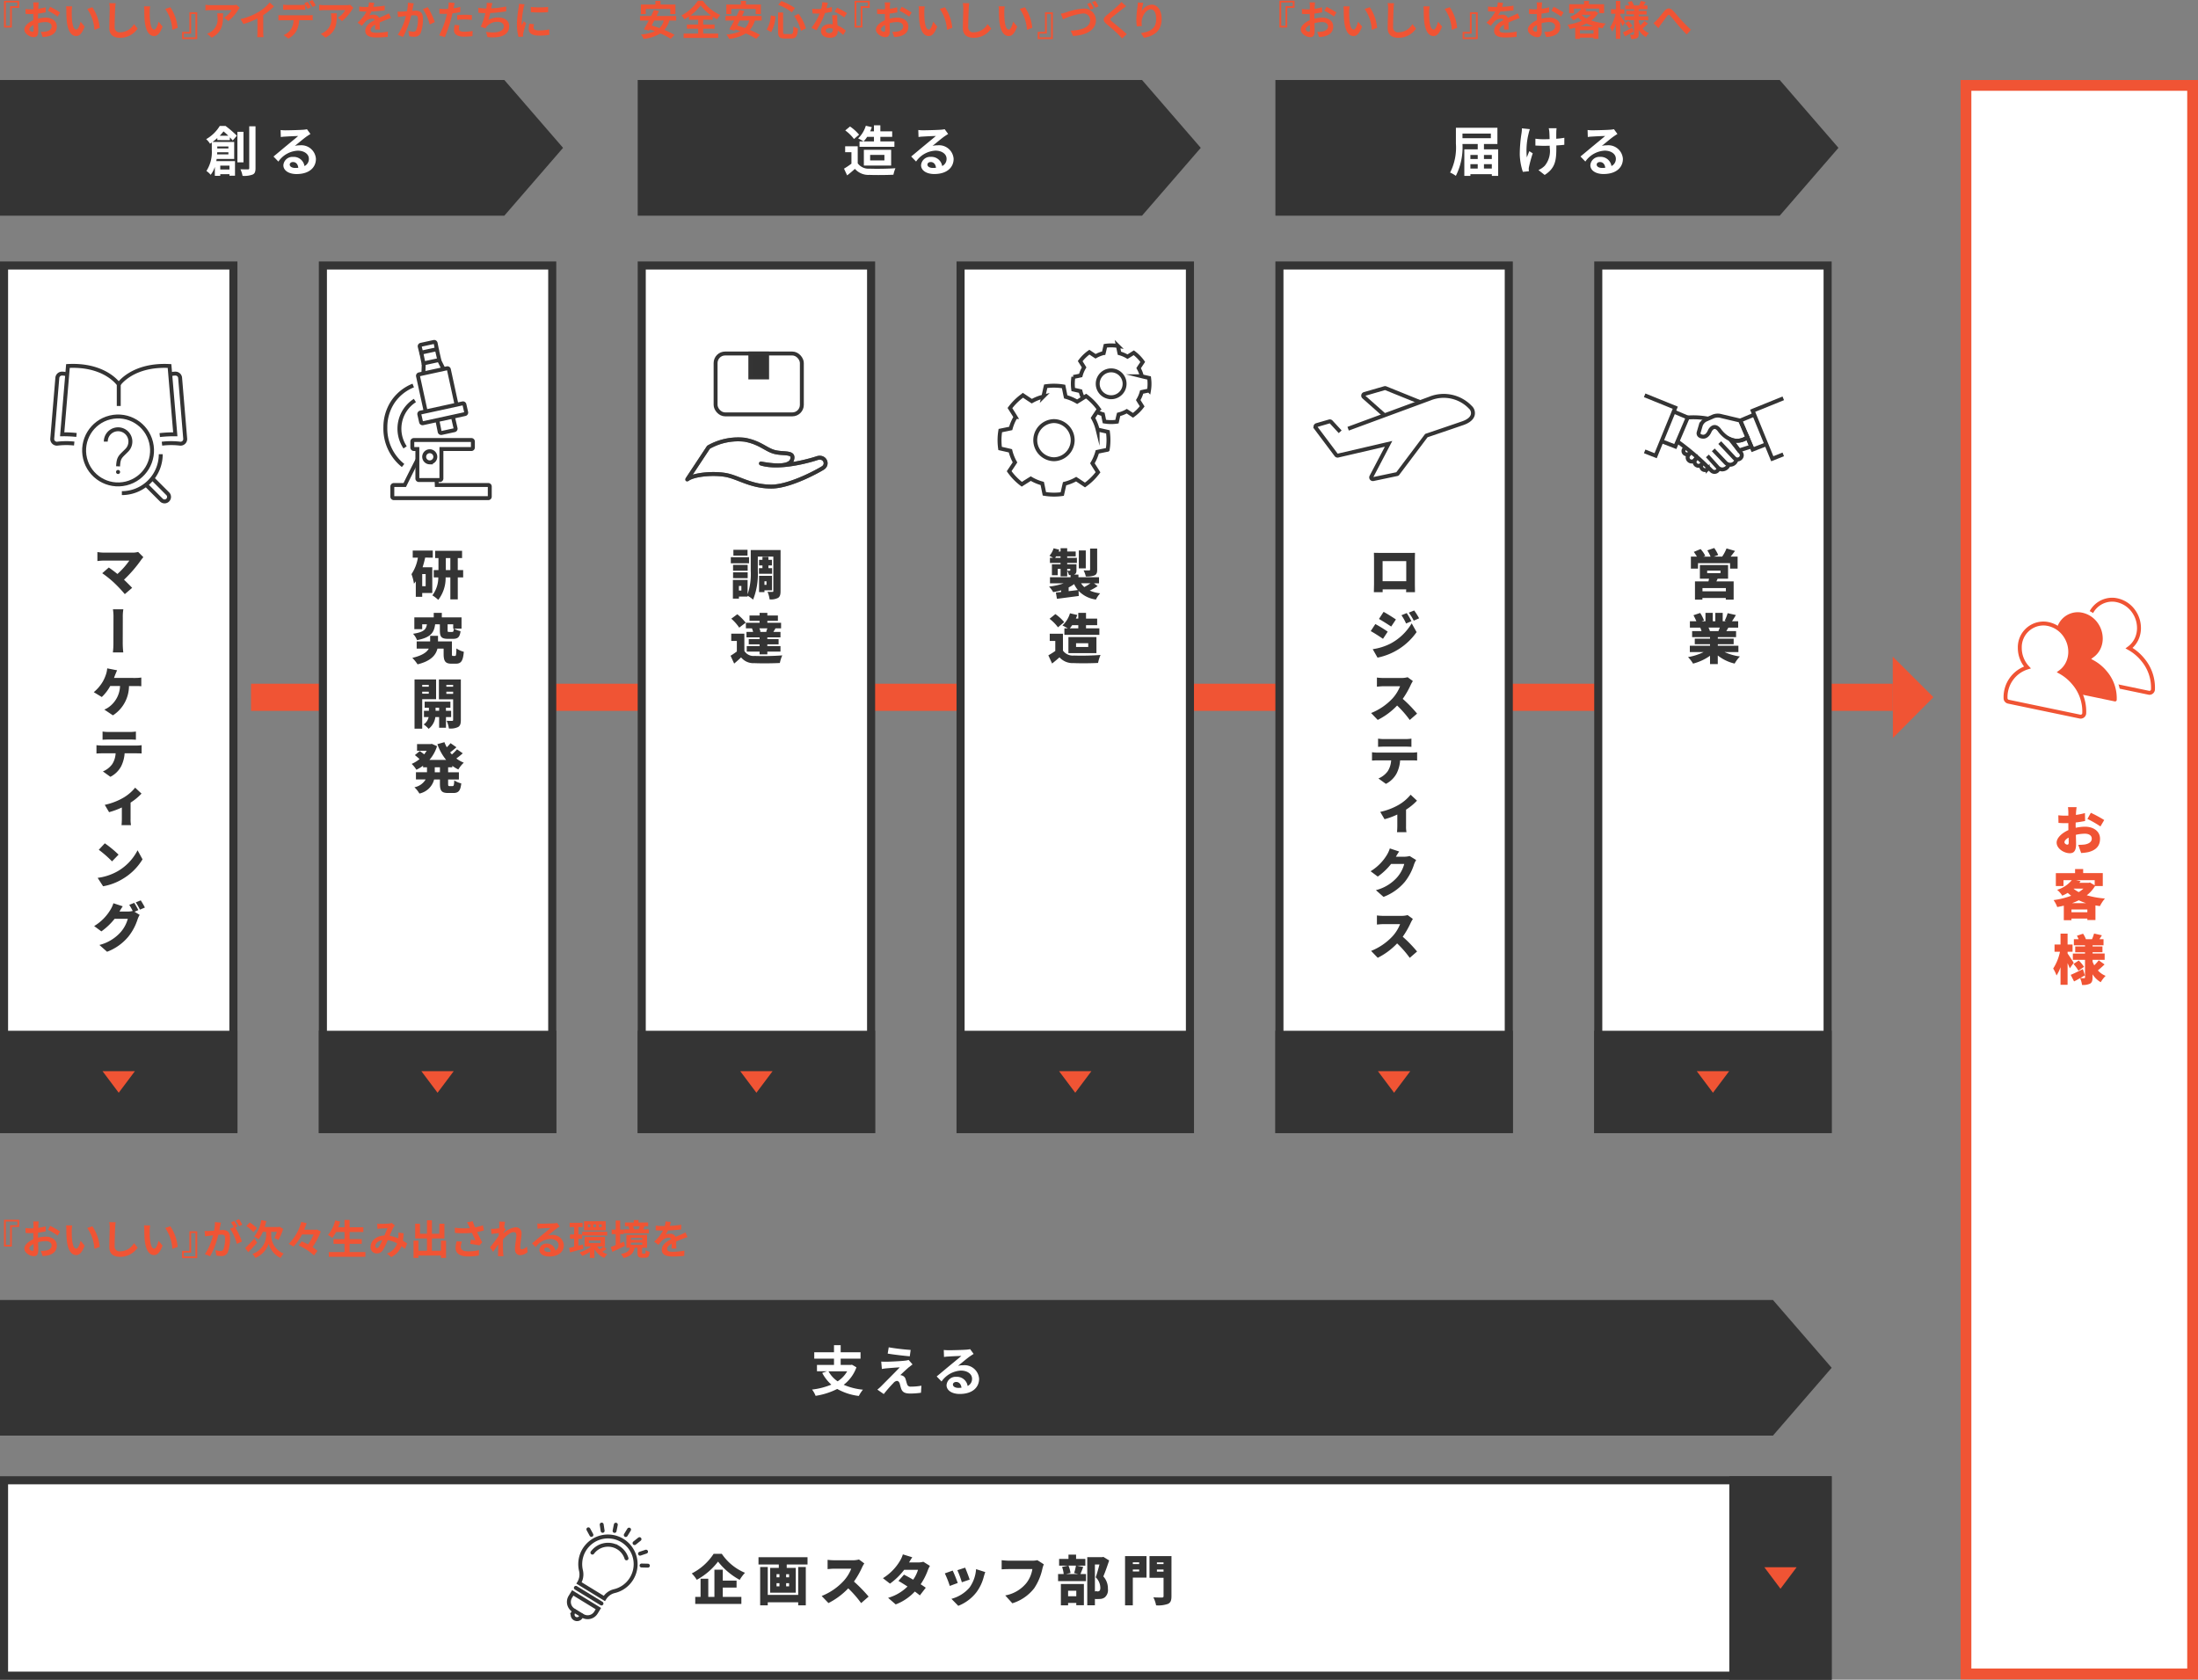 <svg xmlns="http://www.w3.org/2000/svg" width="280" height="213.998" viewBox="0 0 280 213.998">
  <rect x="0" y="0" width="280" height="213.998" fill="#808080" stroke="none"/>
  <g id="グループ_8109" data-name="グループ 8109" transform="translate(1036 5516.88)">
    <rect id="長方形_4974" data-name="長方形 4974" width="209.136" height="3.457" transform="translate(-1004.025 -5429.774)" fill="#f05434"/>
    <path id="パス_33549" data-name="パス 33549" d="M702.689,254.5l5.163-5.2-5.185-5.174Z" transform="translate(-1497.556 -5677.357)" fill="#f05434"/>
    <rect id="長方形_4975" data-name="長方形 4975" width="29.217" height="110.02" transform="translate(-994.868 -5483.056)" fill="#fff"/>
    <path id="パス_33550" data-name="パス 33550" d="M147.587,207.442H119.4V98.451h28.188Zm1.029-110.02H118.37v111.05h30.247Z" transform="translate(-1113.753 -5580.993)" fill="#343434"/>
    <path id="パス_33551" data-name="パス 33551" d="M154.506,205.658a12.453,12.453,0,0,1-.329,1.229h1.235v3.281h-1.283v.488h-.817v-1.977a3.343,3.343,0,0,1-.233.3,6.119,6.119,0,0,0-.316-1.215,5.254,5.254,0,0,0,.817-2.1h-.659v-.9h2.554v.9Zm.062,2.1h-.439V209.3h.439Zm4.778.426h-.686v2.8h-.947v-2.8h-.6a4.551,4.551,0,0,1-.941,2.862,4.141,4.141,0,0,0-.748-.576,3.835,3.835,0,0,0,.755-2.286H155.6v-.94h.6v-1.531h-.425v-.926h3.432v.926h-.549v1.531h.686Zm-1.634-2.471h-.576v1.531h.576Z" transform="translate(-1136.344 -5651.499)" fill="#343434"/>
    <path id="パス_33552" data-name="パス 33552" d="M158.5,233.376c.131,0,.158-.123.185-.961a2.877,2.877,0,0,0,.941.426c-.1,1.187-.357,1.517-1.016,1.517h-.556c-.762,0-1-.3-1-1.236v-.68h-.789c-.192.79-.8,1.579-2.533,2a4.921,4.921,0,0,0-.666-.824c1.277-.3,1.853-.728,2.1-1.181h-1.544v-.919h1.716v-.707h1v.707h1.771v1.585c0,.24.021.268.144.268Zm-2.526-4.036c-.138,1.023-.515,1.675-2.307,2.018a2.516,2.516,0,0,0-.508-.81c1.421-.213,1.668-.583,1.764-1.208h-.6v.618h-1v-1.5h2.471v-.576h1.029v.576h2.512v1.435h-.954a2.945,2.945,0,0,0,.831.323c-.1.769-.357.975-.954.975h-.659c-.844,0-1.023-.275-1.023-1.071v-.775Zm2.3.549v-.549h-.714v.762c0,.2.027.213.2.213h.384c.144,0,.178-.061.206-.425Z" transform="translate(-1136.541 -5666.685)" fill="#343434"/>
    <path id="パス_33553" data-name="パス 33553" d="M154.878,255.131v3.761H153.9v-6.274h2.746v2.513Zm0-1.586h.837v-.234h-.837Zm.837.631h-.837v.254h.837Zm2.19,3.233v1.359h-.872v-1.359h-.48a2.268,2.268,0,0,1-.858,1.5,3.347,3.347,0,0,0-.632-.563,1.472,1.472,0,0,0,.632-.934H155.1v-.8h.631v-.391h-.542v-.776h3.281v.776h-.57v.391h.666v.8Zm-.872-1.194h-.453v.392h.453Zm2.766,1.558c0,.474-.075.741-.35.906a2.252,2.252,0,0,1-1.174.185,3.417,3.417,0,0,0-.288-.981c.261.014.59.014.693.014s.137-.041.137-.137v-2.609h-1.812v-2.533H159.8Zm-1.846-4.228h.865v-.234h-.865Zm.865.631h-.865v.275h.865Z" transform="translate(-1137.093 -5682.936)" fill="#343434"/>
    <path id="パス_33554" data-name="パス 33554" d="M157.47,279.1v.639h1.373v.913H157.47v.535c0,.275.021.309.185.309h.377c.158,0,.192-.13.22-.727a2.818,2.818,0,0,0,.893.384c-.1.926-.35,1.222-1.009,1.222h-.673c-.838,0-1.037-.3-1.037-1.18v-.542h-.741a2.455,2.455,0,0,1-1.874,1.792,3.67,3.67,0,0,0-.632-.8,2.11,2.11,0,0,0,1.428-1h-1.236v-.913h1.407V279.1h-.5V278.9a5.107,5.107,0,0,1-.851.515,3.714,3.714,0,0,0-.6-.748,4.1,4.1,0,0,0,1-.611c-.165-.158-.405-.357-.591-.508l.625-.515c.165.117.384.275.556.419a4.112,4.112,0,0,0,.316-.453h-1.222v-.851h1.71l.172-.034.666.3a4.941,4.941,0,0,1-.975,1.75h2.135a6.64,6.64,0,0,1-1.119-2.011l.9-.254a4.354,4.354,0,0,0,.3.652,5.384,5.384,0,0,0,.48-.522l.748.522c-.268.233-.549.467-.8.652a2.679,2.679,0,0,0,.226.261,7.251,7.251,0,0,0,.652-.652l.728.508a10.034,10.034,0,0,1-.817.659,4.272,4.272,0,0,0,.947.535,3.858,3.858,0,0,0-.693.865,4.341,4.341,0,0,1-.769-.467v.192Zm-1.043,0h-.659v.638h.659Z" transform="translate(-1136.384 -5698.228)" fill="#343434"/>
    <path id="パス_33555" data-name="パス 33555" d="M149.009,155.015a4.262,4.262,0,0,1,1.246-5.971" transform="translate(-1133.402 -5614.901)" fill="none" stroke="#343434" stroke-miterlimit="10" stroke-width="0.5"/>
    <path id="パス_33556" data-name="パス 33556" d="M145.322,153.671a6,6,0,0,1-2.257-4.855,5.8,5.8,0,0,1,.967-3.264,5.666,5.666,0,0,1,2.585-2.07" transform="translate(-1129.974 -5611.248)" fill="none" stroke="#343434" stroke-miterlimit="10" stroke-width="0.5"/>
    <path id="パス_33557" data-name="パス 33557" d="M156.579,168.809H153.9a.192.192,0,0,1-.191-.191v-3.763h-.452a.192.192,0,0,1-.191-.191V163.9a.192.192,0,0,1,.191-.191h7.334a.192.192,0,0,1,.192.191v.767a.192.192,0,0,1-.192.191h-3.818v3.763A.192.192,0,0,1,156.579,168.809Z" transform="translate(-1136.542 -5624.531)" fill="none" stroke="#343434" stroke-miterlimit="10" stroke-width="0.5"/>
    <path id="パス_33558" data-name="パス 33558" d="M156.144,142.525l-.967-4.444a.191.191,0,0,1,.146-.228l3.557-.774a.191.191,0,0,1,.228.146l.967,4.444" transform="translate(-1137.927 -5607.04)" fill="none" stroke="#343434" stroke-miterlimit="10" stroke-width="0.5"/>
    <path id="パス_33559" data-name="パス 33559" d="M157.174,135.866l.044-1.224a.191.191,0,0,1,.151-.18l1.653-.36a.191.191,0,0,1,.212.1l.548,1.095" transform="translate(-1139.242 -5605.084)" fill="none" stroke="#343434" stroke-miterlimit="10" stroke-width="0.5"/>
    <path id="パス_33560" data-name="パス 33560" d="M156.772,132.031,156.5,130.7a.191.191,0,0,1,.147-.226l1.608-.35a.192.192,0,0,1,.227.143l.306,1.322" transform="translate(-1138.796 -5602.473)" fill="none" stroke="#343434" stroke-miterlimit="10" stroke-width="0.5"/>
    <path id="パス_33561" data-name="パス 33561" d="M156.049,128.859l-.236-.958a.191.191,0,0,1,.145-.233l1.653-.36a.191.191,0,0,1,.229.15l.191.968" transform="translate(-1138.344 -5600.621)" fill="none" stroke="#343434" stroke-miterlimit="10" stroke-width="0.5"/>
    <path id="パス_33562" data-name="パス 33562" d="M164.289,154.868l.36,1.551a.192.192,0,0,1-.146.231l-1.653.36a.2.2,0,0,1-.04,0,.191.191,0,0,1-.188-.153l-.315-1.561" transform="translate(-1142.613 -5618.727)" fill="none" stroke="#343434" stroke-miterlimit="10" stroke-width="0.5"/>
    <path id="パス_33563" data-name="パス 33563" d="M156.077,152.643a.192.192,0,0,1-.187-.149l-.225-.985a.191.191,0,0,1,.146-.23l5.372-1.169a.192.192,0,0,1,.227.144l.225.985a.192.192,0,0,1-.146.23l-5.372,1.169A.185.185,0,0,1,156.077,152.643Z" transform="translate(-1138.248 -5615.599)" fill="none" stroke="#343434" stroke-miterlimit="10" stroke-width="0.5"/>
    <path id="パス_33564" data-name="パス 33564" d="M151.293,171.629c.007.2.013.389.02.556h6.56a.192.192,0,0,1,.192.191v1.293a.192.192,0,0,1-.192.192H145.842a.192.192,0,0,1-.191-.192v-1.293a.192.192,0,0,1,.191-.191h1.393c.4-.819,1.1-2.226,1.609-3.191m1.574.307a.709.709,0,1,1,.709-.709A.71.71,0,0,1,150.418,169.3Z" transform="translate(-1131.673 -5627.276)" fill="none" stroke="#343434" stroke-miterlimit="10" stroke-width="0.5"/>
    <path id="パス_33565" data-name="パス 33565" d="M64.247,30.052H0V47.336H64.247l7.481-8.642Z" transform="translate(-1036 -5536.74)" fill="#343434"/>
    <path id="パス_33566" data-name="パス 33566" d="M77.956,48.9v-.262a6.71,6.71,0,0,1-.615.5h2.764V51.3H77.873c-.014.09-.028.187-.049.277h2.384v1.859H79.5v-.194H78.329v.214h-.691v-1.14a3.279,3.279,0,0,1-.532,1.009,2.585,2.585,0,0,0-.539-.49,4.461,4.461,0,0,0,.684-2.682v-.94c-.076.049-.152.1-.228.152a2.332,2.332,0,0,0-.491-.58,4.789,4.789,0,0,0,1.735-1.687H79a13.656,13.656,0,0,1,1.444,1.244l-.525.608c-.1-.11-.221-.249-.366-.4v.36Zm1.41,1.818v-.263H77.942c0,.083-.007.173-.014.263Zm-1.417-.753h1.417v-.249H77.949Zm1.41-1.617c-.2-.194-.415-.394-.615-.553-.145.179-.3.366-.484.553Zm-1.03,4.3H79.5v-.491H78.329Zm2.958-.912h-.774V47.846h.774Zm1.534-4.589v5.336c0,.456-.09.684-.366.808a3.054,3.054,0,0,1-1.286.166,3.372,3.372,0,0,0-.269-.837c.415.014.815.014.947.014s.173-.041.173-.159V47.148Z" transform="translate(-1086.271 -5547.934)" fill="#fff"/>
    <path id="パス_33567" data-name="パス 33567" d="M106.242,48.93q-.249.156-.477.311c-.366.256-1.085.864-1.514,1.21a2.292,2.292,0,0,1,.643-.076A1.856,1.856,0,0,1,106.94,52.1c0,1.078-.822,1.935-2.474,1.935-.954,0-1.672-.435-1.672-1.12a1.15,1.15,0,0,1,1.23-1.064,1.378,1.378,0,0,1,1.458,1.168,1,1,0,0,0,.56-.933c0-.615-.622-1.03-1.417-1.03a3.2,3.2,0,0,0-2.467,1.389l-.622-.643c.484-.394,1.306-1.092,1.714-1.424.38-.318,1.092-.892,1.431-1.189-.352.007-1.293.049-1.652.076a4.539,4.539,0,0,0-.56.055l-.028-.891c.194.021.429.035.622.035.359,0,1.824-.035,2.212-.069a3.336,3.336,0,0,0,.525-.069Zm-1.548,4.306c-.042-.442-.3-.733-.67-.733-.256,0-.421.152-.421.325,0,.256.29.429.691.429a3.626,3.626,0,0,0,.4-.021" transform="translate(-1102.695 -5548.741)" fill="#fff"/>
    <path id="パス_33586" data-name="パス 33586" d="M300.988,30.052H236.741V47.336h64.247l7.481-8.642Z" transform="translate(-1191.506 -5536.74)" fill="#343434"/>
    <path id="パス_33587" data-name="パス 33587" d="M315.082,51.716a1.7,1.7,0,0,0,1.52.678c.809.035,2.364.014,3.283-.055a4.313,4.313,0,0,0-.256.829c-.829.041-2.218.055-3.041.021a2.3,2.3,0,0,1-1.866-.767c-.3.269-.608.539-.989.829l-.4-.857a9.129,9.129,0,0,0,.947-.636V50.3h-.8v-.753h1.6Zm-.477-3.1a5.227,5.227,0,0,0-1.113-1.092l.608-.5a5.528,5.528,0,0,1,1.154,1.043Zm1.21.311a5.058,5.058,0,0,0-.684-.387,3.753,3.753,0,0,0,.981-1.611l.767.18a5.17,5.17,0,0,1-.214.532h.483v-.768h.816v.768h1.507v.7h-1.507v.587h1.79v.684H315.31v-.684Zm.47-.587a4.148,4.148,0,0,1-.456.587h1.32v-.587Zm-.422,1.652h3.476V52h-3.476Zm.8,1.355h1.818v-.705h-1.818Z" transform="translate(-1241.817 -5547.788)" fill="#fff"/>
    <path id="パス_33588" data-name="パス 33588" d="M342.983,48.93q-.249.156-.477.311c-.366.256-1.085.864-1.514,1.21a2.292,2.292,0,0,1,.643-.076,1.856,1.856,0,0,1,2.046,1.721c0,1.078-.823,1.935-2.474,1.935-.954,0-1.672-.435-1.672-1.12a1.15,1.15,0,0,1,1.23-1.064,1.378,1.378,0,0,1,1.458,1.168,1,1,0,0,0,.56-.933c0-.615-.622-1.03-1.417-1.03a3.2,3.2,0,0,0-2.467,1.389l-.622-.643c.484-.394,1.306-1.092,1.714-1.424.38-.318,1.092-.892,1.431-1.189-.352.007-1.293.049-1.652.076a4.539,4.539,0,0,0-.56.055l-.028-.891c.194.021.429.035.622.035.359,0,1.824-.035,2.212-.069a3.337,3.337,0,0,0,.525-.069Zm-1.548,4.306c-.042-.442-.3-.733-.67-.733-.256,0-.421.152-.421.325,0,.256.29.429.691.429a3.625,3.625,0,0,0,.4-.021" transform="translate(-1258.201 -5548.741)" fill="#fff"/>
    <path id="パス_33589" data-name="パス 33589" d="M537.729,30.052H473.482V47.336h64.247l7.481-8.642Z" transform="translate(-1347.012 -5536.74)" fill="#343434"/>
    <path id="パス_33590" data-name="パス 33590" d="M544.471,50.529v3.38h-.808v-.214h-2.73v.214h-.774v-3.38h1.707v-.677h-1.943a8.061,8.061,0,0,1-.843,4.057,3.6,3.6,0,0,0-.732-.422,7,7,0,0,0,.739-3.684V47.778h5.287v2.073h-1.714v.677Zm-4.548-1.417h3.615v-.594h-3.615Zm1.009,2.647h.933v-.511h-.933Zm0,1.216h.933v-.56h-.933Zm1.728-1.216h1v-.511h-1Zm1,.657h-1v.56h1Z" transform="translate(-1389.621 -5548.384)" fill="#fff"/>
    <path id="パス_33591" data-name="パス 33591" d="M565.5,48.077a5.276,5.276,0,0,0-.159.553,8.886,8.886,0,0,0-.228,3.041c.09-.208.208-.539.318-.788l.435.27a17.177,17.177,0,0,0-.463,1.672,1.611,1.611,0,0,0-.048.332c.007.069.014.187.021.283l-.768.076a7.63,7.63,0,0,1-.394-2.218,17.9,17.9,0,0,1,.228-2.73,3.577,3.577,0,0,0,.042-.595Zm4.389,1.991c-.277.035-.629.062-1.016.083v.283c0,1.617-.124,2.605-1.486,3.476l-.794-.622a2.667,2.667,0,0,0,.8-.546,2.934,2.934,0,0,0,.636-2.308v-.249c-.256.007-.518.014-.767.014-.3,0-.719-.021-1.057-.035v-.871a7.181,7.181,0,0,0,1.036.069c.249,0,.512-.007.774-.014-.007-.38-.021-.733-.035-.919a3.063,3.063,0,0,0-.076-.47h1a3.568,3.568,0,0,0-.035.463c-.007.152-.007.5-.007.878a8.929,8.929,0,0,0,1.03-.125Z" transform="translate(-1406.613 -5548.502)" fill="#fff"/>
    <path id="パス_33592" data-name="パス 33592" d="M591.451,48.93q-.249.156-.477.311c-.366.256-1.085.864-1.514,1.21a2.292,2.292,0,0,1,.643-.076,1.856,1.856,0,0,1,2.046,1.721c0,1.078-.823,1.935-2.474,1.935-.954,0-1.672-.435-1.672-1.12a1.15,1.15,0,0,1,1.23-1.064,1.378,1.378,0,0,1,1.458,1.168,1,1,0,0,0,.56-.933c0-.615-.622-1.03-1.417-1.03a3.2,3.2,0,0,0-2.467,1.389l-.622-.643c.483-.394,1.306-1.092,1.714-1.424.38-.318,1.092-.892,1.431-1.189-.352.007-1.293.049-1.652.076a4.546,4.546,0,0,0-.56.055l-.028-.891c.193.021.429.035.622.035.359,0,1.824-.035,2.212-.069a3.336,3.336,0,0,0,.525-.069ZM589.9,53.236c-.042-.442-.3-.733-.67-.733-.256,0-.422.152-.422.325,0,.256.291.429.691.429a3.625,3.625,0,0,0,.4-.021" transform="translate(-1421.41 -5548.741)" fill="#fff"/>
    <rect id="長方形_4978" data-name="長方形 4978" width="29.217" height="110.02" transform="translate(-954.251 -5483.056)" fill="#fff"/>
    <path id="パス_33593" data-name="パス 33593" d="M265.958,207.442H237.77V98.451h28.188Zm1.029-110.02H236.741v111.05h30.247Z" transform="translate(-1191.506 -5580.993)" fill="#343434"/>
    <path id="パス_33594" data-name="パス 33594" d="M273.634,206.194h-2.32v-.776h2.32Zm4.015,3.535c0,.446-.068.721-.323.879a1.962,1.962,0,0,1-1.071.186,3.574,3.574,0,0,0-.268-.968c.241.021.529.014.625.014s.117-.027.117-.124v-4.372h-1.977v1.8a8.794,8.794,0,0,1-.6,3.686,3.717,3.717,0,0,0-.7-.5v.109h-1.105v.261h-.769v-2.382h1.874v1.833a8.1,8.1,0,0,0,.4-3.007v-2.636h3.8Zm-4.187-2.588H271.6V206.4h1.86Zm-1.86.206h1.86v.742H271.6Zm1.84-2.128h-1.8v-.741h1.8Zm-.783,3.865h-.316v.583h.316Zm2.684-2.265v-.35h-.432v-.714h.432v-.371h.762v.371h.446v.714h-.446v.35h.467v.714H274.9v-.714Zm.254,2.821v.226h-.686v-2.073h1.647v1.846Zm0-.693h.261v-.46H275.6Z" transform="translate(-1214.216 -5651.314)" fill="#343434"/>
    <path id="パス_33595" data-name="パス 33595" d="M272.991,232.751a1.36,1.36,0,0,0,1.291.632,32.741,32.741,0,0,0,3.535-.069,4.565,4.565,0,0,0-.309.968c-.9.048-2.361.062-3.24.021a2.02,2.02,0,0,1-1.7-.735c-.261.254-.528.494-.879.79l-.46-1c.254-.151.535-.343.8-.542v-1.345h-.714v-.92h1.668Zm-.659-2.972a5.749,5.749,0,0,0-1.009-1.14l.762-.563a6.07,6.07,0,0,1,1.071,1.071Zm1.771.542a2.7,2.7,0,0,0-.151-.453h-.769v-.707h1.744v-.247h-1.284v-.679h1.284V227.9h.988v.336h1.345v.679h-1.345v.247h1.75v.707h-.776l.061.014c-.1.164-.192.316-.267.439h.906v.693h-1.675v.219h1.435v.673h-1.435v.22h1.675v.707h-1.675v.35h-.988v-.35h-1.634v-.707h1.634v-.22h-1.38v-.673h1.38v-.219h-1.668v-.693Zm1.661-.027c.048-.13.109-.281.151-.425H274.9a2.393,2.393,0,0,1,.144.425l-.13.027h.961Z" transform="translate(-1214.164 -5666.698)" fill="#343434"/>
    <path id="パス_33596" data-name="パス 33596" d="M255.117,168.531c.658-.576,3.034-.873,4.808-.593,1.658.262,3.245,1.5,5.929,1.494,2.454-.005,6.224-2.149,6.575-2.389.685-.467.213-1.557-.775-1.228s-4.827,1.414-7.158.672c2.243.418,4.014.377,4.032-.769.011-.729-1.317-.4-2.386-.725s-1.806-1.186-3.7-1.529a7.623,7.623,0,0,0-4.606.953Z" transform="translate(-1203.577 -5624.322)" fill="#fff" stroke="#707070" stroke-width="0.5"/>
    <path id="パス_33597" data-name="パス 33597" d="M255.117,168.531c.658-.576,3.034-.873,4.808-.593,1.658.262,3.245,1.5,5.929,1.494,2.454-.005,6.224-2.149,6.575-2.389.685-.467.213-1.557-.775-1.228s-4.827,1.414-7.158.672c2.243.418,4.014.377,4.032-.769.011-.729-1.317-.4-2.386-.725s-1.806-1.186-3.7-1.529a7.623,7.623,0,0,0-4.606.953Z" transform="translate(-1203.577 -5624.322)" fill="none" stroke="#343434" stroke-linejoin="round" stroke-width="0.5"/>
    <rect id="長方形_4979" data-name="長方形 4979" width="10.989" height="7.755" rx="1.215" transform="translate(-944.842 -5471.843)" fill="none" stroke="#343434" stroke-miterlimit="10" stroke-width="0.5"/>
    <rect id="長方形_4980" data-name="長方形 4980" width="2.139" height="3.049" transform="translate(-940.417 -5471.843)" fill="#333"/>
    <rect id="長方形_4981" data-name="長方形 4981" width="2.139" height="3.049" transform="translate(-940.417 -5471.843)" fill="none" stroke="#343434" stroke-miterlimit="10" stroke-width="0.5"/>
    <rect id="長方形_4982" data-name="長方形 4982" width="29.217" height="110.02" transform="translate(-913.633 -5483.056)" fill="#fff"/>
    <path id="パス_33598" data-name="パス 33598" d="M384.328,207.442H356.14V98.451h28.188Zm1.029-110.02H355.111v111.05h30.247Z" transform="translate(-1269.259 -5580.993)" fill="#343434"/>
    <path id="パス_33599" data-name="パス 33599" d="M395.656,208.723a8.257,8.257,0,0,1-1.009.57,4.828,4.828,0,0,0,1.325.35,3.07,3.07,0,0,0-.536.79,3.694,3.694,0,0,1-2.217-1.112l.027.659c-.975.13-2.011.261-2.78.364l-.137-.8c.2-.021.425-.041.673-.069v-.213a7.825,7.825,0,0,1-1.016.226,3.636,3.636,0,0,0-.522-.707,8.089,8.089,0,0,0,1.854-.412h-1.737v-.776H392.2v-.275H392a2.7,2.7,0,0,0-.226-.556c.117.007.268.007.316.007s.076-.014.076-.069v-.172h-.391v.954h-.844v-.954h-.364v.81h-.741v-1.394h1.1v-.172h-1.352v-.652h.4c-.151-.1-.343-.2-.46-.261a2.682,2.682,0,0,0,.528-.954l.721.179c-.027.075-.055.158-.089.233h.254V203.9h.844v.418h1.085v.618h-1.085v.185h1.236v.652h-1.236v.172h1.18v.748c0,.3-.055.439-.247.536-.021.007-.041.02-.069.027h.57v.336h2.622v.776h-.652Zm-4.729-3.6v-.185h-.57a2.169,2.169,0,0,1-.124.185Zm1.03,4.242c.384-.041.782-.089,1.174-.144a3.335,3.335,0,0,1-.474-.755,4.446,4.446,0,0,1-.7.426Zm2.183-2.9h-.886v-2.286h.886Zm-.6,1.9a2.49,2.49,0,0,0,.412.48,7.489,7.489,0,0,0,.783-.48Zm2.052-1.73c0,.405-.075.6-.35.727a2.774,2.774,0,0,1-1.1.131,3.182,3.182,0,0,0-.281-.776c.268.014.6.014.7.007s.13-.027.13-.11v-2.67h.9Z" transform="translate(-1291.824 -5650.933)" fill="#343434"/>
    <path id="パス_33600" data-name="パス 33600" d="M391.065,232.709a1.54,1.54,0,0,0,1.394.625,31.888,31.888,0,0,0,3.391-.075,5.038,5.038,0,0,0-.316,1.016c-.872.048-2.238.061-3.1.02a2.247,2.247,0,0,1-1.812-.734c-.281.247-.57.494-.941.789l-.48-1.043a9.888,9.888,0,0,0,.885-.556v-1.276h-.707v-.92h1.681Zm-.638-2.972a5.464,5.464,0,0,0-1.071-1.085l.741-.6a5.871,5.871,0,0,1,1.126,1.023Zm1.249.13a7.6,7.6,0,0,0-.68-.364,3.484,3.484,0,0,0,.961-1.551l.927.213c-.055.158-.11.309-.178.46h.309V227.9H394v.727h1.421v.837H394v.405h1.7v.83h-4.455v-.83Zm.082,1.112h3.569v2.046h-3.569Zm.48-1.517a3.886,3.886,0,0,1-.3.405h1.078v-.405Zm.494,2.78h1.551v-.48h-1.551Z" transform="translate(-1291.654 -5666.698)" fill="#343434"/>
    <path id="パス_33601" data-name="パス 33601" d="M408.011,132.917l-.02-.172c-.294-.067-.637-.142-.924-.214a4.066,4.066,0,0,0-.411-1.036c.151-.237.365-.551.524-.791a5.154,5.154,0,0,0-1.142-1.171c-.245.154-.561.358-.8.5a4.053,4.053,0,0,0-1.025-.437c-.065-.288-.131-.634-.191-.93a5.286,5.286,0,0,0-1.6-.02c-.067.294-.142.639-.214.925a4.081,4.081,0,0,0-1.035.411c-.245-.156-.544-.36-.791-.524a5.15,5.15,0,0,0-1.17,1.142c.158.253.353.552.5.8a4.047,4.047,0,0,0-.436,1.025c-.326.073-.573.119-.93.191a5.248,5.248,0,0,0-.02,1.6c.29.066.642.143.924.214a4.083,4.083,0,0,0,.412,1.036c-.156.244-.361.545-.524.791a5.158,5.158,0,0,0,1.142,1.171c.252-.159.553-.353.8-.5a4.094,4.094,0,0,0,1.025.437c.064.28.133.642.191.929a5.243,5.243,0,0,0,1.6.02c.068-.3.141-.637.214-.925a4.093,4.093,0,0,0,1.035-.411c.238.152.549.363.791.524a5.186,5.186,0,0,0,1.171-1.142c-.153-.244-.359-.562-.5-.8a4.073,4.073,0,0,0,.437-1.025c.323-.072.572-.119.929-.191a5.1,5.1,0,0,0,.039-1.432m-4.855,2.281a1.711,1.711,0,0,1,0-3.422,1.711,1.711,0,0,1,0,3.422" transform="translate(-1297.608 -5601.472)" fill="#fff"/>
    <path id="パス_33602" data-name="パス 33602" d="M408.011,132.917l-.02-.172c-.294-.067-.637-.142-.924-.214a4.066,4.066,0,0,0-.411-1.036c.151-.237.365-.551.524-.791a5.154,5.154,0,0,0-1.142-1.171c-.245.154-.561.358-.8.5a4.053,4.053,0,0,0-1.025-.437c-.065-.288-.131-.634-.191-.93a5.286,5.286,0,0,0-1.6-.02c-.067.294-.142.639-.214.925a4.081,4.081,0,0,0-1.035.411c-.245-.156-.544-.36-.791-.524a5.15,5.15,0,0,0-1.17,1.142c.158.253.353.552.5.8a4.047,4.047,0,0,0-.436,1.025c-.326.073-.573.119-.93.191a5.248,5.248,0,0,0-.02,1.6c.29.066.642.143.924.214a4.083,4.083,0,0,0,.412,1.036c-.156.244-.361.545-.524.791a5.158,5.158,0,0,0,1.142,1.171c.252-.159.553-.353.8-.5a4.094,4.094,0,0,0,1.025.437c.064.28.133.642.191.929a5.243,5.243,0,0,0,1.6.02c.068-.3.141-.637.214-.925a4.093,4.093,0,0,0,1.035-.411c.238.152.549.363.791.524a5.186,5.186,0,0,0,1.171-1.142c-.153-.244-.359-.562-.5-.8a4.073,4.073,0,0,0,.437-1.025c.323-.072.572-.119.929-.191A5.1,5.1,0,0,0,408.011,132.917Zm-4.855,2.281a1.711,1.711,0,0,1,0-3.422A1.711,1.711,0,0,1,403.156,135.2Z" transform="translate(-1297.608 -5601.472)" fill="none" stroke="#343434" stroke-miterlimit="10" stroke-width="0.5"/>
    <path id="パス_33603" data-name="パス 33603" d="M384.893,149.673l-.028-.245c-.418-.1-.906-.2-1.313-.3a5.765,5.765,0,0,0-.584-1.471c.215-.337.519-.784.744-1.124a7.334,7.334,0,0,0-1.623-1.663c-.348.219-.8.509-1.142.716a5.772,5.772,0,0,0-1.456-.62c-.093-.409-.186-.9-.272-1.321a7.517,7.517,0,0,0-2.277-.029c-.1.418-.2.908-.3,1.315a5.8,5.8,0,0,0-1.47.584c-.349-.222-.773-.511-1.124-.744a7.335,7.335,0,0,0-1.662,1.623c.225.359.5.785.716,1.141a5.76,5.76,0,0,0-.62,1.456c-.463.1-.814.17-1.321.272a7.461,7.461,0,0,0-.028,2.278c.412.093.912.2,1.313.3a5.8,5.8,0,0,0,.585,1.472c-.222.346-.512.774-.745,1.123A7.332,7.332,0,0,0,373.9,156.1c.358-.225.786-.5,1.141-.717A5.8,5.8,0,0,0,376.5,156c.091.4.189.912.272,1.32a7.454,7.454,0,0,0,2.277.028c.1-.419.2-.9.3-1.314a5.815,5.815,0,0,0,1.471-.584c.339.217.78.516,1.124.745a7.354,7.354,0,0,0,1.663-1.623c-.218-.346-.509-.8-.716-1.142a5.79,5.79,0,0,0,.621-1.456c.458-.1.813-.169,1.32-.271a7.254,7.254,0,0,0,.056-2.034m-6.9,3.241a2.431,2.431,0,0,1,0-4.861,2.431,2.431,0,0,1,0,4.861" transform="translate(-1279.731 -5611.287)" fill="#fff"/>
    <path id="パス_33604" data-name="パス 33604" d="M384.893,149.673l-.028-.245c-.418-.1-.906-.2-1.313-.3a5.765,5.765,0,0,0-.584-1.471c.215-.337.519-.784.744-1.124a7.334,7.334,0,0,0-1.623-1.663c-.348.219-.8.509-1.142.716a5.772,5.772,0,0,0-1.456-.62c-.093-.409-.186-.9-.272-1.321a7.517,7.517,0,0,0-2.277-.029c-.1.418-.2.908-.3,1.315a5.8,5.8,0,0,0-1.47.584c-.349-.222-.773-.511-1.124-.744a7.335,7.335,0,0,0-1.662,1.623c.225.359.5.785.716,1.141a5.76,5.76,0,0,0-.62,1.456c-.463.1-.814.17-1.321.272a7.461,7.461,0,0,0-.028,2.278c.412.093.912.2,1.313.3a5.8,5.8,0,0,0,.585,1.472c-.222.346-.512.774-.745,1.123A7.332,7.332,0,0,0,373.9,156.1c.358-.225.786-.5,1.141-.717A5.8,5.8,0,0,0,376.5,156c.091.4.189.912.272,1.32a7.454,7.454,0,0,0,2.277.028c.1-.419.2-.9.3-1.314a5.815,5.815,0,0,0,1.471-.584c.339.217.78.516,1.124.745a7.354,7.354,0,0,0,1.663-1.623c-.218-.346-.509-.8-.716-1.142a5.79,5.79,0,0,0,.621-1.456c.458-.1.813-.169,1.32-.271A7.254,7.254,0,0,0,384.893,149.673Zm-6.9,3.241a2.431,2.431,0,0,1,0-4.861A2.431,2.431,0,0,1,378,152.914Z" transform="translate(-1279.731 -5611.287)" fill="none" stroke="#343434" stroke-miterlimit="10" stroke-width="0.5"/>
    <rect id="長方形_4983" data-name="長方形 4983" width="29.217" height="110.02" transform="translate(-873.016 -5483.056)" fill="#fff"/>
    <path id="パス_33605" data-name="パス 33605" d="M502.7,207.442H474.511V98.451H502.7Zm1.029-110.02H473.482v111.05h30.247Z" transform="translate(-1347.013 -5580.993)" fill="#343434"/>
    <path id="パス_33606" data-name="パス 33606" d="M515.267,209.615c0,.288.014,1,.014,1h-1.133l.014-.357h-3v.357h-1.119s.021-.645.021-1.016v-3.268c0-.219,0-.528-.014-.734.275.007.576.014.769.014h3.755c.185,0,.439,0,.707-.007-.014.22-.014.494-.014.727Zm-4.112-.4h3.013v-2.56h-3.013Z" transform="translate(-1371.028 -5652.05)" fill="#343434"/>
    <path id="パス_33607" data-name="パス 33607" d="M511.045,229.7l-.6.913c-.412-.281-1.092-.728-1.565-.982l.59-.9a16.982,16.982,0,0,1,1.572.968m.4,1.5a6.879,6.879,0,0,0,2.657-2.56l.625,1.119a8.021,8.021,0,0,1-4.977,3.253l-.611-1.078a7.272,7.272,0,0,0,2.307-.734m.645-3.048-.6.9c-.405-.268-1.092-.707-1.558-.968l.591-.906c.474.261,1.188.707,1.572.975m1.977.213-.686.3a5.943,5.943,0,0,0-.591-1.057l.673-.274a9.017,9.017,0,0,1,.6,1.036m.981-.371-.686.3a6.141,6.141,0,0,0-.632-1.016l.687-.281a8.81,8.81,0,0,1,.631,1" transform="translate(-1370.266 -5666.108)" fill="#343434"/>
    <path id="パス_33608" data-name="パス 33608" d="M514.342,252.287a3.764,3.764,0,0,0-.275.494,11.172,11.172,0,0,1-1.016,1.771,16.938,16.938,0,0,1,1.826,1.881l-.934.81a13.039,13.039,0,0,0-1.607-1.84,8.922,8.922,0,0,1-2.471,1.833l-.844-.879a7.55,7.55,0,0,0,2.753-1.888,5.113,5.113,0,0,0,.94-1.524h-2.094c-.3,0-.673.041-.858.055v-1.16a7.789,7.789,0,0,0,.858.055h2.245a3.164,3.164,0,0,0,.81-.1Z" transform="translate(-1370.358 -5682.398)" fill="#343434"/>
    <path id="パス_33609" data-name="パス 33609" d="M514.429,276.364a4.8,4.8,0,0,0,.666-.048v1.057c-.179-.014-.46-.021-.666-.021h-1.5a4.351,4.351,0,0,1-.446,1.661,3.2,3.2,0,0,1-1.366,1.332l-.954-.686a2.792,2.792,0,0,0,1.188-.927,2.851,2.851,0,0,0,.432-1.38h-1.758c-.192,0-.487.014-.679.027v-1.064a5.76,5.76,0,0,0,.679.048ZM510.9,275.6c-.24,0-.563.014-.782.027v-1.043a5.858,5.858,0,0,0,.782.055h2.691a5.848,5.848,0,0,0,.776-.055v1.043c-.247-.014-.522-.027-.776-.027Z" transform="translate(-1370.568 -5697.361)" fill="#343434"/>
    <path id="パス_33610" data-name="パス 33610" d="M517.1,296.161a7.257,7.257,0,0,1-1.393,1.146v2.073a3.844,3.844,0,0,0,.055.8h-1.209c.021-.144.041-.549.041-.8v-1.455a9.471,9.471,0,0,1-1.627.6l-.549-.934a8.1,8.1,0,0,0,2.258-.844,5.545,5.545,0,0,0,1.613-1.345Z" transform="translate(-1372.592 -5711.037)" fill="#343434"/>
    <path id="パス_33611" data-name="パス 33611" d="M514.643,316.823a2.928,2.928,0,0,0-.268.549,6.97,6.97,0,0,1-1.16,2.21,6.548,6.548,0,0,1-2.732,1.936l-.968-.858A5.377,5.377,0,0,0,512.241,319a4.261,4.261,0,0,0,.885-1.682h-1.675a8.029,8.029,0,0,1-1.7,1.613l-.913-.68a6.172,6.172,0,0,0,2.093-2.107,3.766,3.766,0,0,0,.357-.8l1.188.391c-.151.22-.316.487-.412.666h1.078a2.481,2.481,0,0,0,.666-.09Z" transform="translate(-1370.24 -5724.135)" fill="#343434"/>
    <path id="パス_33612" data-name="パス 33612" d="M514.342,340.607a3.764,3.764,0,0,0-.275.494,11.174,11.174,0,0,1-1.016,1.771,16.936,16.936,0,0,1,1.826,1.881l-.934.81a13.037,13.037,0,0,0-1.607-1.84,8.922,8.922,0,0,1-2.471,1.833l-.844-.879a7.55,7.55,0,0,0,2.753-1.888,5.113,5.113,0,0,0,.94-1.524h-2.094c-.3,0-.673.041-.858.055v-1.16a7.782,7.782,0,0,0,.858.055h2.245a3.165,3.165,0,0,0,.81-.1Z" transform="translate(-1370.358 -5740.412)" fill="#343434"/>
    <path id="パス_33613" data-name="パス 33613" d="M492.527,151.565l10.414-3.841a4.689,4.689,0,0,1,5.158,1.11,1,1,0,0,1,.31.94c-.07.317-.348.763-1.272,1.084-1.263.439-4.18,1.425-4.646,1.583l-3.638,4.831a.215.215,0,0,1-.113.078l-.015,0-3,.631a.217.217,0,0,1-.236-.313l2.19-4.179-6.45,1.5a.215.215,0,0,1-.222-.081l-2.6-3.466a.217.217,0,0,1,.113-.338l1.615-.468a.218.218,0,0,1,.22.061l1.159,1.256" transform="translate(-1356.79 -5613.826)" fill="none" stroke="#343434" stroke-miterlimit="10" stroke-width="0.5"/>
    <path id="パス_33614" data-name="パス 33614" d="M508.72,147.842l-2.57-2.279a.217.217,0,0,1,.083-.37l2.57-.745a.22.22,0,0,1,.14.007l4.375,1.769" transform="translate(-1368.423 -5611.877)" fill="none" stroke="#343434" stroke-miterlimit="10" stroke-width="0.5"/>
    <rect id="長方形_4984" data-name="長方形 4984" width="29.217" height="110.02" transform="translate(-832.399 -5483.056)" fill="#fff"/>
    <path id="パス_33615" data-name="パス 33615" d="M621.069,207.442H592.881V98.451h28.188ZM622.1,97.422H591.852v111.05H622.1Z" transform="translate(-1424.766 -5580.993)" fill="#343434"/>
    <path id="パス_33616" data-name="パス 33616" d="M633.692,204.9v1.531h-.961v-.693h-4.084v.693h-.906V204.9h.769a6.219,6.219,0,0,0-.4-.6l.865-.363a3.844,3.844,0,0,1,.6.865l-.24.1h.913a5.464,5.464,0,0,0-.412-.8l.879-.3a5.218,5.218,0,0,1,.508.893l-.57.206h1.071a5.432,5.432,0,0,0,.556-1.043l1.084.316c-.2.261-.391.515-.563.727Zm-2.547,2.814c-.048.124-.1.233-.158.343h2.2v2.32h-1v-.206h-2.979v.206h-.947v-2.32h1.716c.027-.116.055-.233.076-.343h-1.167v-1.743h3.59v1.743Zm1.05,1.194h-2.979v.412H632.2ZM629.814,207h1.7v-.316h-1.7Z" transform="translate(-1448.34 -5650.867)" fill="#343434"/>
    <path id="パス_33617" data-name="パス 33617" d="M631.334,232.875a6.688,6.688,0,0,0,1.956.563,4.385,4.385,0,0,0-.673.906,5.439,5.439,0,0,1-2.148-1.03v1.092h-.988v-1.057a6.551,6.551,0,0,1-2.162,1,4.547,4.547,0,0,0-.639-.831,7.157,7.157,0,0,0,1.984-.638h-1.757v-.81h2.574v-.193h-1.943v-.707h1.943v-.192H627.2v-.769h1.2a4.161,4.161,0,0,0-.165-.446h-1.318v-.81h.824a7.087,7.087,0,0,0-.371-.769l.858-.288a5.206,5.206,0,0,1,.487.947l-.309.11h.494v-1.071h.927v1.071h.329v-1.071h.94v1.071h.453l-.206-.062a5.586,5.586,0,0,0,.384-.968l1.05.24c-.179.3-.35.57-.5.79h.789v.81h-1.242c-.1.158-.185.309-.267.446H632.8v.769h-2.327v.192h2.018v.707h-2.018v.193h2.622v.81Zm-2.046-3.116a2.9,2.9,0,0,1,.179.433l-.083.014h1.167a4.315,4.315,0,0,0,.172-.446Z" transform="translate(-1447.643 -5666.685)" fill="#343434"/>
    <path id="パス_33618" data-name="パス 33618" d="M636.8,157.4c-2.031,1.364-3.547-.883-3.547-.883-.718-.982-1.232.033-1.232.033-.378.918-.922.835-1.244.677a.375.375,0,0,1-.188-.442l.243-.832a1.285,1.285,0,0,1,.716-.817l.917-.4a1.6,1.6,0,0,1,1.034-.029l2.389.566Z" transform="translate(-1450.197 -5618.57)" fill="none" stroke="#343434" stroke-miterlimit="10" stroke-width="0.5"/>
    <path id="パス_33619" data-name="パス 33619" d="M645.285,163.871l-1.573.5L642.726,163a2.1,2.1,0,0,0,2.054-.306Z" transform="translate(-1458.183 -5623.866)" fill="none" stroke="#343434" stroke-miterlimit="10" stroke-width="0.5"/>
    <path id="パス_33620" data-name="パス 33620" d="M618.4,153.169l1.784.751-1.581,3.7-1.746-.679" transform="translate(-1441.188 -5617.611)" fill="none" stroke="#343434" stroke-miterlimit="10" stroke-width="0.5"/>
    <path id="パス_33621" data-name="パス 33621" d="M647.84,154.294l-1.784.751,1.582,3.7,1.745-.679" transform="translate(-1460.37 -5618.35)" fill="none" stroke="#343434" stroke-miterlimit="10" stroke-width="0.5"/>
    <path id="パス_33622" data-name="パス 33622" d="M639.8,163.557l1.356,1.7a.483.483,0,0,1,.078.462.552.552,0,0,1-.922.2l-1.862-1.976" transform="translate(-1455.376 -5624.435)" fill="none" stroke="#343434" stroke-miterlimit="10" stroke-width="0.5"/>
    <path id="パス_33623" data-name="パス 33623" d="M636.053,167.378l1.567,1.64a.812.812,0,0,0,1.359-.3l.008-.027" transform="translate(-1453.8 -5626.944)" fill="none" stroke="#343434" stroke-miterlimit="10" stroke-width="0.5"/>
    <path id="パス_33624" data-name="パス 33624" d="M633.864,169.624l1.3,1.439a.821.821,0,0,0,.558.282.882.882,0,0,0,.815-.506" transform="translate(-1452.362 -5628.42)" fill="none" stroke="#343434" stroke-miterlimit="10" stroke-width="0.5"/>
    <path id="パス_33625" data-name="パス 33625" d="M629.139,155.456a9.974,9.974,0,0,0-2.591-.148" transform="translate(-1447.556 -5618.999)" fill="none" stroke="#343434" stroke-miterlimit="10" stroke-width="0.5"/>
    <path id="パス_33626" data-name="パス 33626" d="M622.747,164.243a32.151,32.151,0,0,1,3.742,3.151l.607.583a.531.531,0,0,0,.892-.283c0-.006,0-.011,0-.017" transform="translate(-1445.059 -5624.885)" fill="none" stroke="#343434" stroke-miterlimit="10" stroke-width="0.5"/>
    <path id="パス_33627" data-name="パス 33627" d="M625.24,166.491l-.16.178a.411.411,0,0,0,.046.592.456.456,0,0,0,.631-.05l.156-.176" transform="translate(-1446.523 -5626.362)" fill="none" stroke="#343434" stroke-miterlimit="10" stroke-width="0.5"/>
    <path id="パス_33628" data-name="パス 33628" d="M627.745,168.846l-.35.382a.511.511,0,0,1-.762-.68l.326-.376" transform="translate(-1447.53 -5627.466)" fill="none" stroke="#343434" stroke-miterlimit="10" stroke-width="0.5"/>
    <path id="パス_33629" data-name="パス 33629" d="M629.424,170.135l-.226.247a.507.507,0,0,0,.742.69l.237-.251" transform="translate(-1449.209 -5628.755)" fill="none" stroke="#343434" stroke-miterlimit="10" stroke-width="0.5"/>
    <path id="パス_33630" data-name="パス 33630" d="M632.516,172.866l-.125.128a.479.479,0,0,1-.691-.664l.089-.1" transform="translate(-1450.854 -5630.135)" fill="none" stroke="#343434" stroke-miterlimit="10" stroke-width="0.5"/>
    <path id="パス_33631" data-name="パス 33631" d="M610.573,154.262l1.4.553,2.5-6.114-3.9-1.581" transform="translate(-1437.063 -5613.638)" fill="none" stroke="#343434" stroke-miterlimit="10" stroke-width="0.5"/>
    <path id="パス_33632" data-name="パス 33632" d="M654.565,155.388l-1.4.553-2.5-6.114,3.9-1.581" transform="translate(-1463.398 -5614.377)" fill="none" stroke="#343434" stroke-miterlimit="10" stroke-width="0.5"/>
    <rect id="長方形_4985" data-name="長方形 4985" width="29.217" height="110.02" transform="translate(-1035.485 -5483.056)" fill="#fff"/>
    <path id="パス_33633" data-name="パス 33633" d="M29.217,207.442H1.029V98.451H29.217Zm1.029-110.02H0v111.05H30.247Z" transform="translate(-1036 -5580.993)" fill="#343434"/>
    <path id="パス_33634" data-name="パス 33634" d="M42,205.944a3.855,3.855,0,0,0-.268.323,16.71,16.71,0,0,1-2.2,2.547c.378.357.762.741,1.037,1.037l-.933.8a17.679,17.679,0,0,0-1.387-1.469,13.388,13.388,0,0,0-1.49-1.194l.837-.728c.289.2.693.494,1.1.824a9.9,9.9,0,0,0,1.517-1.709h-3.24a7.652,7.652,0,0,0-.83.061v-1.146a5.915,5.915,0,0,0,.83.075h3.617a2.626,2.626,0,0,0,.742-.089Z" transform="translate(-1059.736 -5651.839)" fill="#343434"/>
    <path id="パス_33635" data-name="パス 33635" d="M41.9,232.056a10.294,10.294,0,0,0,.069-1.345c0-.542.007-2.443.007-3.1a5.875,5.875,0,0,0-.069-1.05h1.325a5.8,5.8,0,0,0-.069,1.043c0,.666-.007,2.56-.007,3.109a11.005,11.005,0,0,0,.069,1.345Z" transform="translate(-1063.52 -5665.817)" fill="#343434"/>
    <path id="パス_33636" data-name="パス 33636" d="M40.135,249.72a4.936,4.936,0,0,0,.734-.055v1.112c-.275-.027-.583-.027-.734-.027H39.3a4.469,4.469,0,0,1-2.045,3.734l-1.1-.735a2.56,2.56,0,0,0,.687-.4,3.447,3.447,0,0,0,1.318-2.6H36.908a5.617,5.617,0,0,1-1.071,1.4l-1.023-.618a5.125,5.125,0,0,0,1.153-1.352,5.049,5.049,0,0,0,.4-.906,3.147,3.147,0,0,0,.158-.776l1.263.247c-.089.185-.192.446-.254.59-.041.11-.089.247-.144.384Z" transform="translate(-1058.869 -5680.229)" fill="#343434"/>
    <path id="パス_33637" data-name="パス 33637" d="M40.9,273.743a4.794,4.794,0,0,0,.666-.048v1.057c-.178-.014-.46-.021-.666-.021H39.4a4.357,4.357,0,0,1-.446,1.661,3.2,3.2,0,0,1-1.366,1.332l-.954-.686a2.791,2.791,0,0,0,1.187-.927,2.847,2.847,0,0,0,.433-1.38H36.493c-.192,0-.487.014-.679.027v-1.064a5.749,5.749,0,0,0,.679.048Zm-3.528-.769c-.24,0-.563.014-.782.027v-1.043a5.854,5.854,0,0,0,.782.055h2.691a5.832,5.832,0,0,0,.775-.055V273c-.247-.014-.522-.027-.775-.027Z" transform="translate(-1059.525 -5695.639)" fill="#343434"/>
    <path id="パス_33638" data-name="パス 33638" d="M43.576,293.541a7.247,7.247,0,0,1-1.393,1.146v2.073a3.872,3.872,0,0,0,.055.8H41.03c.021-.144.041-.549.041-.8v-1.455a9.471,9.471,0,0,1-1.627.6l-.549-.933a8.1,8.1,0,0,0,2.258-.844,5.546,5.546,0,0,0,1.613-1.345Z" transform="translate(-1061.549 -5709.315)" fill="#343434"/>
    <path id="パス_33639" data-name="パス 33639" d="M38.767,317.035a6.51,6.51,0,0,0,2.574-2.691l.631,1.153a7.28,7.28,0,0,1-2.615,2.546,7.083,7.083,0,0,1-2.409.886l-.693-1.071a6.932,6.932,0,0,0,2.512-.824m.151-2.135-.83.858a14.258,14.258,0,0,0-1.689-1.476l.769-.824a13.842,13.842,0,0,1,1.75,1.442" transform="translate(-1059.815 -5722.899)" fill="#343434"/>
    <path id="パス_33640" data-name="パス 33640" d="M40.1,336.088l.652.4a3.017,3.017,0,0,0-.261.556,6.851,6.851,0,0,1-1.167,2.2,6.472,6.472,0,0,1-2.725,1.943l-.975-.865a5.421,5.421,0,0,0,2.725-1.654,4.333,4.333,0,0,0,.893-1.682H37.563a8.322,8.322,0,0,1-1.689,1.606l-.92-.679a6.051,6.051,0,0,0,2.093-2.108,3.376,3.376,0,0,0,.357-.8l1.194.391c-.158.22-.316.488-.419.666h1.085a2.426,2.426,0,0,0,.6-.075,6.932,6.932,0,0,0-.439-.775l.631-.254c.172.247.405.687.529.92Zm.79-1.448a9.292,9.292,0,0,1,.528.913l-.631.268a8.214,8.214,0,0,0-.529-.927Z" transform="translate(-1058.96 -5736.813)" fill="#343434"/>
    <path id="パス_33641" data-name="パス 33641" d="M49.3,145.017a16.054,16.054,0,0,1,1.981-.1l-.734-8.7c-4.749-.252-6.473,2.34-6.473,2.34" transform="translate(-1064.951 -5606.467)" fill="none" stroke="#343434" stroke-miterlimit="10" stroke-width="0.5"/>
    <path id="パス_33642" data-name="パス 33642" d="M24.9,145a16.211,16.211,0,0,0-1.825-.083l.734-8.7c4.749-.253,6.473,2.34,6.473,2.34v2.756" transform="translate(-1051.154 -5606.468)" fill="none" stroke="#343434" stroke-miterlimit="10" stroke-width="0.5"/>
    <path id="パス_33643" data-name="パス 33643" d="M22.191,147.974a9.459,9.459,0,0,0-2.134.012.592.592,0,0,1-.664-.637l.647-7.742a.591.591,0,0,1,.614-.542,1.827,1.827,0,0,1,.637.11" transform="translate(-1048.737 -5608.346)" fill="none" stroke="#343434" stroke-miterlimit="10" stroke-width="0.5"/>
    <path id="パス_33644" data-name="パス 33644" d="M61.192,139.175a1.827,1.827,0,0,1,.637-.11.59.59,0,0,1,.614.542l.647,7.742a.591.591,0,0,1-.664.637,9.557,9.557,0,0,0-2.294.005" transform="translate(-1075.498 -5608.346)" fill="none" stroke="#343434" stroke-miterlimit="10" stroke-width="0.5"/>
    <circle id="楕円形_13" data-name="楕円形 13" cx="4.328" cy="4.328" r="4.328" transform="translate(-1026.185 -5462.677) rotate(-13.65)" fill="none" stroke="#343434" stroke-miterlimit="10" stroke-width="0.5"/>
    <path id="パス_33645" data-name="パス 33645" d="M45.241,173.95a4.955,4.955,0,0,0,4.955-4.955" transform="translate(-1065.717 -5628.006)" fill="none" stroke="#343434" stroke-miterlimit="10" stroke-width="0.5"/>
    <path id="パス_33646" data-name="パス 33646" d="M55.013,177.958l1.946,1.946a.573.573,0,1,1-.81.81L54.2,178.768" transform="translate(-1071.604 -5633.894)" fill="none" stroke="#343434" stroke-miterlimit="10" stroke-width="0.5"/>
    <path id="パス_33647" data-name="パス 33647" d="M43.6,175.1a.257.257,0,1,1-.257-.257.257.257,0,0,1,.257.257" transform="translate(-1064.303 -5631.85)" fill="#343434"/>
    <path id="パス_33648" data-name="パス 33648" d="M39.272,161.3a1.567,1.567,0,1,1,2.689,1.093c-.817.839-1.067.87-1.122,2.06" transform="translate(-1061.796 -5621.922)" fill="none" stroke="#343434" stroke-miterlimit="10" stroke-width="0.5"/>
    <rect id="長方形_4986" data-name="長方形 4986" width="28.874" height="202.375" transform="translate(-785.561 -5506.002)" fill="#fff"/>
    <path id="パス_33649" data-name="パス 33649" d="M756.726,232.427h-27.5v-201h27.5ZM758.1,30.052H727.852V233.8H758.1Z" transform="translate(-1514.099 -5536.74)" fill="#f05434"/>
    <path id="パス_33650" data-name="パス 33650" d="M779.645,234.855a.436.436,0,0,1-.092-.01l-9.116-1.9a.451.451,0,0,1-.359-.442,3.949,3.949,0,0,1,2.782-3.918,3.669,3.669,0,0,1-.968-2.51A3.016,3.016,0,0,1,775.12,223c.08.005.164.017.247.031a3.487,3.487,0,0,1,2.272,1.443,3.682,3.682,0,0,1,.677,2.276,3.353,3.353,0,0,1-.158.881,3.043,3.043,0,0,1-1.1,1.536,5.978,5.978,0,0,1,1.7,1.41,5.545,5.545,0,0,1,1.342,3.856.451.451,0,0,1-.451.425" transform="translate(-1541.836 -5663.471)" fill="#fff"/>
    <path id="パス_33651" data-name="パス 33651" d="M779.645,234.855a.436.436,0,0,1-.092-.01l-9.116-1.9a.451.451,0,0,1-.359-.442,3.949,3.949,0,0,1,2.782-3.918,3.669,3.669,0,0,1-.968-2.51A3.016,3.016,0,0,1,775.12,223c.08.005.164.017.247.031a3.487,3.487,0,0,1,2.272,1.443,3.682,3.682,0,0,1,.677,2.276,3.353,3.353,0,0,1-.158.881,3.043,3.043,0,0,1-1.1,1.536,5.978,5.978,0,0,1,1.7,1.41,5.545,5.545,0,0,1,1.342,3.856.451.451,0,0,1-.451.425Z" transform="translate(-1541.836 -5663.471)" fill="none" stroke="#f05434" stroke-miterlimit="10" stroke-width="0.5"/>
    <path id="パス_33652" data-name="パス 33652" d="M766.9,238.786a.436.436,0,0,1-.092-.01l-9.116-1.9a.451.451,0,0,1-.359-.442,3.949,3.949,0,0,1,2.782-3.918,3.67,3.67,0,0,1-.968-2.51,3.016,3.016,0,0,1,3.228-3.08c.08.005.164.017.247.031A3.485,3.485,0,0,1,764.9,228.4a3.683,3.683,0,0,1,.677,2.276,3.356,3.356,0,0,1-.159.881,3.043,3.043,0,0,1-1.1,1.536,5.978,5.978,0,0,1,1.7,1.41,5.544,5.544,0,0,1,1.342,3.856.451.451,0,0,1-.451.426" transform="translate(-1533.465 -5666.053)" fill="#f05434"/>
    <path id="パス_33653" data-name="パス 33653" d="M766.9,238.786a.436.436,0,0,1-.092-.01l-9.116-1.9a.451.451,0,0,1-.359-.442,3.949,3.949,0,0,1,2.782-3.918,3.67,3.67,0,0,1-.968-2.51,3.016,3.016,0,0,1,3.228-3.08c.08.005.164.017.247.031A3.485,3.485,0,0,1,764.9,228.4a3.683,3.683,0,0,1,.677,2.276,3.356,3.356,0,0,1-.159.881,3.043,3.043,0,0,1-1.1,1.536,5.978,5.978,0,0,1,1.7,1.41,5.544,5.544,0,0,1,1.342,3.856.451.451,0,0,1-.451.426Z" transform="translate(-1533.465 -5666.053)" fill="none" stroke="#fff" stroke-miterlimit="10" stroke-width="0.5"/>
    <path id="パス_33654" data-name="パス 33654" d="M754.124,243.711a.435.435,0,0,1-.092-.01l-9.116-1.9a.451.451,0,0,1-.359-.442,3.949,3.949,0,0,1,2.782-3.918,3.669,3.669,0,0,1-.968-2.51,3.016,3.016,0,0,1,3.228-3.08c.08.005.164.017.247.031a3.485,3.485,0,0,1,2.272,1.443,3.682,3.682,0,0,1,.677,2.276,3.353,3.353,0,0,1-.158.881,3.044,3.044,0,0,1-1.1,1.536,5.983,5.983,0,0,1,1.7,1.41,5.545,5.545,0,0,1,1.342,3.856.451.451,0,0,1-.451.425" transform="translate(-1525.072 -5669.288)" fill="#fff"/>
    <path id="パス_33655" data-name="パス 33655" d="M754.124,243.711a.435.435,0,0,1-.092-.01l-9.116-1.9a.451.451,0,0,1-.359-.442,3.949,3.949,0,0,1,2.782-3.918,3.669,3.669,0,0,1-.968-2.51,3.016,3.016,0,0,1,3.228-3.08c.08.005.164.017.247.031a3.485,3.485,0,0,1,2.272,1.443,3.682,3.682,0,0,1,.677,2.276,3.353,3.353,0,0,1-.158.881,3.044,3.044,0,0,1-1.1,1.536,5.983,5.983,0,0,1,1.7,1.41,5.545,5.545,0,0,1,1.342,3.856.451.451,0,0,1-.451.425Z" transform="translate(-1525.072 -5669.288)" fill="none" stroke="#f05434" stroke-miterlimit="10" stroke-width="0.5"/>
    <path id="パス_33656" data-name="パス 33656" d="M765.956,302.654a5.883,5.883,0,0,1,1.174-.137c1.05,0,1.922.549,1.922,1.531,0,.776-.357,1.421-1.5,1.709a6.148,6.148,0,0,1-.906.11l-.371-1.043a5.861,5.861,0,0,0,.838-.041c.508-.089.886-.329.886-.741,0-.392-.336-.632-.886-.632a5.015,5.015,0,0,0-1.14.144c.014.5.028.975.028,1.174,0,.941-.337,1.167-.81,1.167-.72,0-1.668-.583-1.668-1.352,0-.6.666-1.222,1.5-1.593-.007-.165-.007-.343-.007-.508v-.384c-.1.007-.2.007-.288.007a9.336,9.336,0,0,1-.968-.034l-.021-.968a7.645,7.645,0,0,0,.961.048c.1,0,.207,0,.316-.007v-.426c0-.144-.027-.529-.048-.652h1.1c-.021.123-.055.467-.069.645l-.021.343a8.12,8.12,0,0,0,1.153-.233l.021,1.009c-.371.075-.8.144-1.2.192-.007.137-.007.281-.007.425Zm-.893,1.874c0-.13-.006-.35-.014-.625-.329.185-.528.4-.528.6,0,.158.219.3.35.3.1,0,.191-.027.191-.268m2.822-3.789a16.552,16.552,0,0,1,1.7.92l-.48.817a12.829,12.829,0,0,0-1.661-.955Z" transform="translate(-1537.532 -5714.075)" fill="#f05434"/>
    <path id="パス_33657" data-name="パス 33657" d="M767.664,325.172a4.171,4.171,0,0,1-1.05,1.174,11.219,11.219,0,0,0,2.313.412,4.714,4.714,0,0,0-.638.968c-.193-.027-.384-.055-.57-.09V329.5h-1.03v-.185h-2.025v.206h-.975v-1.853c-.274.069-.556.123-.837.178a3.651,3.651,0,0,0-.467-.885,10.144,10.144,0,0,0,2.245-.556c-.151-.117-.3-.233-.44-.364a6.691,6.691,0,0,1-.7.357,2.956,2.956,0,0,0-.652-.748,3.828,3.828,0,0,0,1.867-1.228h-1.057v.748h-.974v-1.647h2.45V323h1.03v.522h2.5v1.647Zm-.975,2.986h-2.025v.35h2.025Zm-.165-.81a6.987,6.987,0,0,1-.926-.364,8.044,8.044,0,0,1-.858.364Zm-1.586-1.832a4.146,4.146,0,0,0,.652.426,3.748,3.748,0,0,0,.6-.446h-1.222Zm.316-1.092.576.117c-.055.076-.11.151-.165.219h1.194l.165-.041.6.357v-.652Z" transform="translate(-1536.783 -5729.168)" fill="#f05434"/>
    <path id="パス_33658" data-name="パス 33658" d="M764.36,351.377c-.069-.178-.172-.412-.282-.659v2.759h-.9v-2.244a4.913,4.913,0,0,1-.508,1.057,5.034,5.034,0,0,0-.426-.885,6.3,6.3,0,0,0,.865-2.142h-.693v-.92h.762v-1.387h.9v1.387h.632v.92h-.632v.226c.186.254.673,1.009.783,1.181Zm4.427-.494c-.281.274-.6.556-.851.762a2.683,2.683,0,0,0,.989.693,3.858,3.858,0,0,0-.625.81,3.057,3.057,0,0,1-1.043-1.009v.391c0,.419-.069.652-.316.8a2.083,2.083,0,0,1-1.023.165,3.191,3.191,0,0,0-.247-.865c-.267.151-.528.3-.769.418l-.426-.837c.4-.164.981-.453,1.551-.734l.254.8c-.192.11-.4.226-.6.343.192.014.432.014.508.014s.11-.034.11-.109v-2.231h-1.551v-.8H766.3v-.165h-1.249v-.735H766.3v-.151h-1.421v-.775h.6a3.674,3.674,0,0,0-.213-.439l.783-.261a3.251,3.251,0,0,1,.364.7h.776a5.1,5.1,0,0,0,.261-.721l1,.226c-.117.178-.219.343-.316.494h.522v.775h-1.394v.151h1.256v.735h-1.256v.165h1.538v.8h-1.538v.24a3.6,3.6,0,0,0,.213.46,5.885,5.885,0,0,0,.57-.638Zm-3.329.8a4.865,4.865,0,0,0-.631-.858l.673-.446a4.939,4.939,0,0,1,.673.81Z" transform="translate(-1536.691 -5744.894)" fill="#f05434"/>
    <path id="パス_33659" data-name="パス 33659" d="M2.5,1.179v2.5h-1V.257H3.436v.922ZM1.736.485v2.97H2.28V.951h.928V.485Z" transform="translate(-1036.991 -5517.049)" fill="#f05434"/>
    <path id="パス_33660" data-name="パス 33660" d="M10.778,2.975a4.175,4.175,0,0,1,.985-.135c.788,0,1.41.42,1.41,1.124,0,.606-.316,1.063-1.13,1.265a4.219,4.219,0,0,1-.674.083l-.238-.658a3.909,3.909,0,0,0,.632-.037c.415-.072.746-.285.746-.658,0-.347-.311-.549-.757-.549a3.639,3.639,0,0,0-.964.14c.01.409.026.8.026.979,0,.638-.233.8-.565.8-.5,0-1.213-.43-1.213-.975,0-.451.523-.912,1.151-1.187-.005-.119-.005-.238-.005-.358v-.43c-.1.005-.192.011-.275.011-.233,0-.492-.005-.715-.026l-.01-.622a5.594,5.594,0,0,0,.71.041c.093,0,.192,0,.3-.01.005-.182.005-.332.005-.42a4.012,4.012,0,0,0-.036-.451h.705c-.01.093-.031.316-.042.446-.005.114-.01.238-.015.368a7.012,7.012,0,0,0,.943-.192l.016.643a9.9,9.9,0,0,1-.98.161c-.005.155-.005.311-.005.461Zm-.565,1.441c0-.13-.005-.363-.015-.632-.316.16-.524.373-.524.555,0,.155.238.3.373.3.093,0,.166-.047.166-.223m2.115-2.954a11.358,11.358,0,0,1,1.26.721l-.311.529a7.774,7.774,0,0,0-1.234-.747Z" transform="translate(-1041.936 -5517.476)" fill="#f05434"/>
    <path id="パス_33661" data-name="パス 33661" d="M25.252,2.973c-.005.331,0,.721.031,1.088.072.742.228,1.244.549,1.244.244,0,.446-.6.544-1.005l.518.622c-.342.891-.664,1.208-1.078,1.208-.56,0-1.052-.508-1.2-1.887-.047-.471-.057-1.068-.057-1.384a2.964,2.964,0,0,0-.036-.518l.788.01a4.061,4.061,0,0,0-.062.622m3.566,2.11-.679.259a5.2,5.2,0,0,0-.912-2.664l.653-.218a5.6,5.6,0,0,1,.938,2.623" transform="translate(-1052.11 -5518.417)" fill="#f05434"/>
    <path id="パス_33662" data-name="パス 33662" d="M41.357,1.174a5.186,5.186,0,0,0-.067.684c-.026.549-.062,1.7-.062,2.338a.618.618,0,0,0,.705.684A2.05,2.05,0,0,0,43.69,3.833l.466.575A2.671,2.671,0,0,1,41.928,5.58c-.84,0-1.384-.368-1.384-1.244,0-.69.052-2.038.052-2.478a3.221,3.221,0,0,0-.067-.695Z" transform="translate(-1062.621 -5517.645)" fill="#f05434"/>
    <path id="パス_33663" data-name="パス 33663" d="M54.19,2.973c-.005.331,0,.721.031,1.088.072.742.228,1.244.549,1.244.244,0,.446-.6.544-1.005l.518.622c-.342.891-.664,1.208-1.078,1.208-.56,0-1.052-.508-1.2-1.887-.047-.471-.057-1.068-.057-1.384a2.964,2.964,0,0,0-.036-.518l.788.01a4.06,4.06,0,0,0-.062.622m3.566,2.11-.679.259a5.2,5.2,0,0,0-.912-2.664l.653-.218a5.6,5.6,0,0,1,.938,2.623" transform="translate(-1071.119 -5518.417)" fill="#f05434"/>
    <path id="パス_33664" data-name="パス 33664" d="M68.526,7.036v-2.5h1V7.958H67.593V7.036Zm.767.694V4.76h-.544v2.5h-.928V7.73Z" transform="translate(-1080.399 -5519.857)" fill="#f05434"/>
    <path id="パス_33665" data-name="パス 33665" d="M80.631,2.157a2.625,2.625,0,0,0-.2.269,5.212,5.212,0,0,1-1.249,1.42l-.534-.43a3.079,3.079,0,0,0,.954-.965H76.9c-.218,0-.389.016-.632.037V1.768a4.135,4.135,0,0,0,.632.052h2.794a2.575,2.575,0,0,0,.524-.047Zm-2.115.7c0,1.285-.026,2.343-1.441,3.1l-.6-.492a2.048,2.048,0,0,0,.544-.285A1.92,1.92,0,0,0,77.8,3.323a2.894,2.894,0,0,0-.036-.466Z" transform="translate(-1086.097 -5518.041)" fill="#f05434"/>
    <path id="パス_33666" data-name="パス 33666" d="M92.186,4.658a3.554,3.554,0,0,0,.047.679h-.819a5.848,5.848,0,0,0,.036-.679v-1.7a10.14,10.14,0,0,1-1.783.705l-.373-.632a7.959,7.959,0,0,0,2.358-.938A5.457,5.457,0,0,0,93.005.921l.555.5a8.465,8.465,0,0,1-1.374,1.115Z" transform="translate(-1094.654 -5517.485)" fill="#f05434"/>
    <path id="パス_33667" data-name="パス 33667" d="M107.255,1.949a3.956,3.956,0,0,0,.472-.031v.674c-.13-.011-.327-.015-.472-.015h-1.249a3.3,3.3,0,0,1-.332,1.332,2.488,2.488,0,0,1-1.042,1l-.606-.441a2.115,2.115,0,0,0,.938-.741,2.225,2.225,0,0,0,.321-1.145H103.86c-.15,0-.352.01-.5.021V1.918a3.977,3.977,0,0,0,.5.031Zm-2.737-.705c-.176,0-.4.005-.555.016V.591a3.909,3.909,0,0,0,.555.042h1.7a4.1,4.1,0,0,0,.56-.042V1.26c-.176-.01-.378-.016-.56-.016Zm2.561-.119a7.211,7.211,0,0,0-.41-.72l.415-.171c.129.191.311.518.409.71ZM107.7.886a6.081,6.081,0,0,0-.415-.715L107.7,0a6.777,6.777,0,0,1,.415.7Z" transform="translate(-1103.895 -5516.88)" fill="#f05434"/>
    <path id="パス_33668" data-name="パス 33668" d="M122.853,2.157a2.625,2.625,0,0,0-.2.269,5.212,5.212,0,0,1-1.249,1.42l-.534-.43a3.079,3.079,0,0,0,.954-.965h-2.7c-.218,0-.389.016-.632.037V1.768a4.135,4.135,0,0,0,.632.052h2.794a2.575,2.575,0,0,0,.524-.047Zm-2.115.7c0,1.285-.026,2.343-1.441,3.1l-.6-.492a2.048,2.048,0,0,0,.544-.285,1.92,1.92,0,0,0,.783-1.856,2.893,2.893,0,0,0-.036-.466Z" transform="translate(-1113.831 -5518.041)" fill="#f05434"/>
    <path id="パス_33669" data-name="パス 33669" d="M134.978,4.342c.01-.15.015-.389.021-.611-.378.207-.586.409-.586.663,0,.285.244.363.746.363a7.848,7.848,0,0,0,1.457-.15l-.021.669a14.2,14.2,0,0,1-1.451.083c-.8,0-1.41-.192-1.41-.855s.622-1.068,1.208-1.369a.4.4,0,0,0-.358-.176,1.27,1.27,0,0,0-.8.352,6.52,6.52,0,0,0-.477.565l-.55-.41a5.02,5.02,0,0,0,1.13-1.41h-.062c-.207,0-.586-.01-.866-.037v-.6a6.526,6.526,0,0,0,.9.057h.249a2.857,2.857,0,0,0,.1-.586l.674.057c-.026.125-.062.3-.125.508a11.8,11.8,0,0,0,1.451-.15l-.005.6a16.727,16.727,0,0,1-1.674.135,3.122,3.122,0,0,1-.3.518,1.6,1.6,0,0,1,.581-.1.7.7,0,0,1,.684.4c.265-.124.482-.212.695-.306.2-.088.378-.176.565-.264l.259.6a5.417,5.417,0,0,0-.612.218c-.228.088-.518.2-.835.347.005.285.015.663.021.9Z" transform="translate(-1123.201 -5517.464)" fill="#f05434"/>
    <path id="パス_33670" data-name="パス 33670" d="M149.642,1.09c-.031.135-.067.3-.093.425-.026.155-.068.342-.1.528.171-.01.327-.021.43-.021.545,0,.928.244.928.98a5.02,5.02,0,0,1-.29,1.871.825.825,0,0,1-.845.472,2.865,2.865,0,0,1-.612-.073l-.114-.679a2.956,2.956,0,0,0,.627.109.373.373,0,0,0,.384-.223,3.8,3.8,0,0,0,.212-1.4c0-.409-.176-.467-.5-.467-.083,0-.207.01-.352.021a10.915,10.915,0,0,1-1.042,2.742L147.6,5.1a7.635,7.635,0,0,0,1.037-2.4c-.182.021-.342.042-.441.057-.145.015-.409.052-.57.078l-.057-.695a4.645,4.645,0,0,0,.544,0c.161-.005.4-.021.664-.042a5.7,5.7,0,0,0,.109-1.088Zm1.773.482a9.253,9.253,0,0,1,.9,1.908l-.648.306a5.925,5.925,0,0,0-.871-1.954Z" transform="translate(-1132.929 -5517.544)" fill="#f05434"/>
    <path id="パス_33671" data-name="パス 33671" d="M165.738,2.155c-.306.067-.653.124-1,.166-.047.223-.1.451-.155.658a16.53,16.53,0,0,1-.814,2.374l-.721-.238A11.351,11.351,0,0,0,163.94,2.8c.036-.135.072-.28.108-.425-.119.005-.233.01-.337.01-.249,0-.44-.01-.622-.021l-.015-.643a5.093,5.093,0,0,0,.648.042c.15,0,.3-.005.456-.016.021-.114.036-.212.047-.3a2.66,2.66,0,0,0,.021-.518l.782.062c-.036.14-.083.369-.108.482l-.042.2c.291-.047.581-.1.861-.171Zm-.1,1.684a1.773,1.773,0,0,0-.072.43c0,.223.129.388.679.388a5.957,5.957,0,0,0,1.068-.1l-.026.658a8.2,8.2,0,0,1-1.047.073c-.866,0-1.306-.3-1.306-.819a3.546,3.546,0,0,1,.088-.684Zm-.3-1.291c.285-.026.653-.052.985-.052a8.977,8.977,0,0,1,.9.046l-.016.617a7.385,7.385,0,0,0-.881-.062,7.534,7.534,0,0,0-.99.057Z" transform="translate(-1143.103 -5517.496)" fill="#f05434"/>
    <path id="パス_33672" data-name="パス 33672" d="M181.136,2.13c-.534.083-1.348.182-2.037.218a8.995,8.995,0,0,1-.233.886,2.5,2.5,0,0,1,1.275-.322c.829,0,1.379.446,1.379,1.1,0,1.156-1.109,1.571-2.768,1.395l-.182-.664c1.125.182,2.26.047,2.26-.71,0-.306-.269-.565-.767-.565a1.762,1.762,0,0,0-1.42.607,1.488,1.488,0,0,0-.145.223l-.607-.217a8.3,8.3,0,0,0,.586-1.721c-.326-.005-.627-.026-.886-.052V1.669a7.26,7.26,0,0,0,1.006.1c.01-.078.026-.145.031-.207a3.132,3.132,0,0,0,.026-.518l.726.031a5.3,5.3,0,0,0-.119.523l-.031.155a12.36,12.36,0,0,0,1.9-.243Z" transform="translate(-1152.652 -5517.564)" fill="#f05434"/>
    <path id="パス_33673" data-name="パス 33673" d="M192.87,1.482a4.325,4.325,0,0,0-.125.456A12.708,12.708,0,0,0,192.5,3.82a2.443,2.443,0,0,0,.021.332c.072-.182.155-.352.228-.518l.322.249a12.27,12.27,0,0,0-.368,1.26,1.485,1.485,0,0,0-.031.238c.005.057.005.14.01.212l-.591.042a6.553,6.553,0,0,1-.2-1.679,14.237,14.237,0,0,1,.213-2.032,3.8,3.8,0,0,0,.052-.5Zm1.2,2.535a1.7,1.7,0,0,0-.062.43c0,.228.2.363.715.363a5.893,5.893,0,0,0,1.285-.135l.015.695a7.149,7.149,0,0,1-1.327.1c-.886,0-1.306-.321-1.306-.844a3.171,3.171,0,0,1,.088-.669Zm1.794-2.2v.664a14.221,14.221,0,0,1-2.2,0l-.005-.664a10.477,10.477,0,0,0,2.208,0" transform="translate(-1162.042 -5517.813)" fill="#f05434"/>
    <g id="グループ_8106" data-name="グループ 8106" transform="translate(-1036 -5361.559)">
      <rect id="長方形_4976" data-name="長方形 4976" width="232.304" height="24.897" transform="translate(0.515 33.265)" fill="#fff"/>
      <path id="パス_33568" data-name="パス 33568" d="M232.3,571.874H1.029V548.007H232.3Zm1.029-24.9H0V572.9H233.333Z" transform="translate(0 -514.228)" fill="#343434"/>
      <path id="パス_33569" data-name="パス 33569" d="M260.637,575.78a6.641,6.641,0,0,0,2.952,2.416,5.357,5.357,0,0,0-.673.9,8.909,8.909,0,0,1-2.759-2.327,8.5,8.5,0,0,1-2.711,2.32,4.093,4.093,0,0,0-.638-.81,7.2,7.2,0,0,0,2.787-2.5Zm.124,5.484h2.368v.9h-5.876v-.9h.679v-2.313h.982v2.313h.782V577.8h1.064v1.394h1.757v.885h-1.757Z" transform="translate(-168.687 -533.144)" fill="#343434"/>
      <path id="パス_33570" data-name="パス 33570" d="M287.833,577.039v.927h-2.65v.432h1.153v3.158h-3.26V578.4h1.1v-.432h-2.588v-.927Zm-1.188,1.25h.968v4.88h-.968v-.391h-3.878v.391H281.8v-4.88h.968v3.549h3.878Zm-2.759,1.311h.371v-.4h-.371Zm0,1.153h.371v-.405h-.371Zm1.6-1.551h-.377v.4h.377Zm0,1.146h-.377v.405h.377Z" transform="translate(-184.964 -533.971)" fill="#343434"/>
      <path id="パス_33571" data-name="パス 33571" d="M310.476,578.381a3.83,3.83,0,0,0-.281.5,10.653,10.653,0,0,1-1.037,1.812,18.335,18.335,0,0,1,1.867,1.915l-.954.83a13.651,13.651,0,0,0-1.641-1.881,9.208,9.208,0,0,1-2.519,1.874l-.865-.9a7.651,7.651,0,0,0,2.807-1.929,5.028,5.028,0,0,0,.961-1.551h-2.135c-.309,0-.687.041-.879.055v-1.181a8.16,8.16,0,0,0,.879.055h2.293a2.9,2.9,0,0,0,.824-.1Z" transform="translate(-200.374 -534.523)" fill="#343434"/>
      <path id="パス_33572" data-name="パス 33572" d="M333.772,577.461a3.6,3.6,0,0,0-.268.563,7.973,7.973,0,0,1-.913,1.778c.254.165.48.316.652.44l-.755.981c-.165-.144-.391-.316-.638-.495a6.441,6.441,0,0,1-2.437,1.641l-.968-.838a5.727,5.727,0,0,0,2.471-1.442c-.419-.274-.83-.528-1.153-.714l.707-.8c.336.178.755.4,1.167.645a4.4,4.4,0,0,0,.618-1.257h-1.764a8.559,8.559,0,0,1-1.805,1.758l-.9-.693a6.5,6.5,0,0,0,2.176-2.217,3.574,3.574,0,0,0,.364-.817l1.2.371c-.151.213-.309.481-.412.659h1.139a2.574,2.574,0,0,0,.68-.089Z" transform="translate(-215.311 -533.288)" fill="#343434"/>
      <path id="パス_33573" data-name="パス 33573" d="M352.414,582.87l-1.016.377a12.528,12.528,0,0,0-.632-1.6l1-.357c.192.384.508,1.181.645,1.579m3.508-1.387c-.1.268-.144.432-.192.6a5.631,5.631,0,0,1-.92,1.95,5.44,5.44,0,0,1-2.327,1.75l-.872-.892a4.63,4.63,0,0,0,2.3-1.428,4.577,4.577,0,0,0,.838-2.354Zm-1.984.954-1,.343a12.959,12.959,0,0,0-.57-1.538l.989-.323c.137.3.474,1.195.576,1.517" transform="translate(-230.406 -536.52)" fill="#343434"/>
      <path id="パス_33574" data-name="パス 33574" d="M377.223,578.668a3.436,3.436,0,0,0-.178.549,7.23,7.23,0,0,1-1.037,2.485,5.63,5.63,0,0,1-2.793,1.929l-.906-1a4.492,4.492,0,0,0,2.7-1.586,3.855,3.855,0,0,0,.755-1.771h-3.02c-.336,0-.714.021-.892.034V578.14c.213.027.666.062.892.062h3.027a2.752,2.752,0,0,0,.632-.062Z" transform="translate(-244.253 -534.694)" fill="#343434"/>
      <path id="パス_33575" data-name="パス 33575" d="M396.013,577.651c-.137.343-.254.666-.357.9h.706v.9h-3.555v-.9h.714a3.751,3.751,0,0,0-.206-.906l.783-.165h-1.16v-.858h1.194v-.542h.968v.542h1.181v.858h-1.1Zm-2.849,2.169h2.931v2.7h-.968v-.288h-1.043v.309h-.92Zm.968-2.341a3.732,3.732,0,0,1,.26.94l-.57.131h1.544l-.515-.124a6.745,6.745,0,0,0,.233-.947Zm-.048,3.9h1.043v-.7h-1.043Zm5.23-4.558c-.226.679-.5,1.469-.742,2.032a2.276,2.276,0,0,1,.583,1.578,1.22,1.22,0,0,1-.4,1.092,1.055,1.055,0,0,1-.488.192,3.981,3.981,0,0,1-.515.02.5.5,0,1,1,.069-.968.411.411,0,0,0,.226-.055c.1-.062.144-.192.144-.419a1.906,1.906,0,0,0-.59-1.325c.158-.44.343-1.112.48-1.634H397.5v5.2h-.975V576.4h1.9l.151-.034Z" transform="translate(-258.02 -533.34)" fill="#343434"/>
      <path id="パス_33576" data-name="パス 33576" d="M420.4,579.365h-1.743v3.528h-.989v-6.274H420.4Zm-1.743-1.73h.81v-.22h-.81Zm.81.693h-.81v.247h.81Zm4.112,3.4c0,.549-.11.824-.446.981a3.665,3.665,0,0,1-1.51.185,3.842,3.842,0,0,0-.35-1.023c.412.034.947.027,1.1.027s.2-.048.2-.185v-2.327h-1.791v-2.767h2.8Zm-1.853-4.091h.844v-.22h-.844Zm.844.693h-.844v.268h.844Z" transform="translate(-274.349 -533.695)" fill="#343434"/>
      <path id="パス_33577" data-name="パス 33577" d="M221.659,574.713a3.529,3.529,0,1,0-6.447-1.041,2.106,2.106,0,0,1-.237,1.584l-.007.011,3.228,1.973.007-.011a2.028,2.028,0,0,1,1.258-.922A3.517,3.517,0,0,0,221.659,574.713Z" transform="translate(-141.205 -528.917)" fill="none" stroke="#343434" stroke-linecap="round" stroke-miterlimit="10" stroke-width="0.5"/>
      <path id="パス_33578" data-name="パス 33578" d="M219.931,573.4a2.475,2.475,0,0,1,3.12-.73c.052.027.1.057.154.087a2.458,2.458,0,0,1,1.069,1.374" transform="translate(-144.464 -530.918)" fill="none" stroke="#343434" stroke-linecap="round" stroke-miterlimit="10" stroke-width="0.5"/>
      <line id="線_111" data-name="線 111" x2="3.266" y2="1.996" transform="translate(73.357 46.969)" fill="none" stroke="#343434" stroke-linecap="round" stroke-miterlimit="10" stroke-width="0.5"/>
      <path id="パス_33579" data-name="パス 33579" d="M212.943,593.216l-1.156-.707a1.237,1.237,0,0,1-.41-1.7l.311-.508,3.266,2-.311.508A1.236,1.236,0,0,1,212.943,593.216Z" transform="translate(-138.726 -542.686)" fill="none" stroke="#343434" stroke-linecap="round" stroke-miterlimit="10" stroke-width="0.5"/>
      <path id="パス_33580" data-name="パス 33580" d="M212.792,596.985l-.1.17a.566.566,0,1,0,.965.59l.1-.171" transform="translate(-139.652 -547.075)" fill="none" stroke="#343434" stroke-linecap="round" stroke-miterlimit="10" stroke-width="0.5"/>
      <line id="線_112" data-name="線 112" y1="0.691" x2="0.422" transform="translate(79.715 39.55)" fill="none" stroke="#343434" stroke-linecap="round" stroke-miterlimit="10" stroke-width="0.5"/>
      <line id="線_113" data-name="線 113" y1="0.794" x2="0.161" transform="translate(78.289 38.922)" fill="none" stroke="#343434" stroke-linecap="round" stroke-miterlimit="10" stroke-width="0.5"/>
      <line id="線_114" data-name="線 114" x1="0.121" y1="0.801" transform="translate(76.649 38.909)" fill="none" stroke="#343434" stroke-linecap="round" stroke-miterlimit="10" stroke-width="0.5"/>
      <line id="線_115" data-name="線 115" x1="0.387" y1="0.711" transform="translate(74.953 39.512)" fill="none" stroke="#343434" stroke-linecap="round" stroke-miterlimit="10" stroke-width="0.5"/>
      <line id="線_116" data-name="線 116" y1="0.505" x2="0.633" transform="translate(80.833 40.765)" fill="none" stroke="#343434" stroke-linecap="round" stroke-miterlimit="10" stroke-width="0.5"/>
      <line id="線_117" data-name="線 117" y1="0.258" x2="0.768" transform="translate(81.531 42.361)" fill="none" stroke="#343434" stroke-linecap="round" stroke-miterlimit="10" stroke-width="0.5"/>
      <line id="線_118" data-name="線 118" x2="0.809" y2="0.02" transform="translate(81.726 44.125)" fill="none" stroke="#343434" stroke-linecap="round" stroke-miterlimit="10" stroke-width="0.5"/>
      <path id="パス_33581" data-name="パス 33581" d="M225.852,481.5H0V498.78H225.852l7.481-8.642Z" transform="translate(0 -471.204)" fill="#343434"/>
      <path id="パス_33582" data-name="パス 33582" d="M307.129,501.129a4.887,4.887,0,0,1-1.624,2.225,8.014,8.014,0,0,0,2.453.622,4.23,4.23,0,0,0-.525.8,7.373,7.373,0,0,1-2.751-.892,9.209,9.209,0,0,1-2.757.878,3.14,3.14,0,0,0-.449-.8,9.111,9.111,0,0,0,2.454-.629,5.334,5.334,0,0,1-1.161-1.493l.608-.207H302.1v-.808h2.17v-.8h-2.516v-.816h2.516v-.9h.85v.9h2.53v.816h-2.53v.8h1.292l.145-.028Zm-3.559.511a3.7,3.7,0,0,0,1.161,1.272,3.7,3.7,0,0,0,1.216-1.272Z" transform="translate(-198.028 -482.253)" fill="#fff"/>
      <path id="パス_33583" data-name="パス 33583" d="M329.749,501.6c-.311.27-.954.857-1.113,1.03a.708.708,0,0,1,.256.055.667.667,0,0,1,.422.463c.062.187.125.45.187.622a.435.435,0,0,0,.484.318,7.1,7.1,0,0,0,1.341-.117l-.055.9a10.025,10.025,0,0,1-1.341.1c-.65,0-1-.138-1.168-.588-.076-.2-.152-.518-.2-.691-.083-.242-.228-.332-.366-.332a.708.708,0,0,0-.442.277,17.107,17.107,0,0,0-1.223,1.4l-.816-.567a5.216,5.216,0,0,0,.477-.422c.352-.36,1.749-1.749,2.378-2.412-.484.021-1.3.09-1.693.124-.235.021-.442.055-.587.083l-.083-.946c.159.014.408.021.657.021.325,0,1.88-.069,2.447-.145a2.238,2.238,0,0,0,.387-.083l.5.574c-.179.124-.325.249-.449.346m.207-2.191-.111.808c-.719-.062-2-.207-2.813-.345l.131-.8a27.359,27.359,0,0,0,2.792.332" transform="translate(-213.949 -482.755)" fill="#fff"/>
      <path id="パス_33584" data-name="パス 33584" d="M352.442,500.374q-.249.156-.477.311c-.366.256-1.085.864-1.514,1.21a2.291,2.291,0,0,1,.643-.076,1.856,1.856,0,0,1,2.046,1.721c0,1.078-.822,1.935-2.474,1.935-.954,0-1.672-.435-1.672-1.119a1.15,1.15,0,0,1,1.23-1.064,1.378,1.378,0,0,1,1.458,1.168,1,1,0,0,0,.56-.933c0-.615-.622-1.03-1.417-1.03a3.2,3.2,0,0,0-2.467,1.389l-.622-.643c.484-.394,1.306-1.092,1.714-1.424.38-.318,1.092-.892,1.431-1.189-.352.007-1.293.049-1.652.076a4.543,4.543,0,0,0-.56.055l-.028-.891a6.194,6.194,0,0,0,.622.035c.359,0,1.824-.035,2.212-.069a3.31,3.31,0,0,0,.525-.069Zm-1.548,4.306c-.042-.442-.3-.733-.67-.733-.256,0-.421.152-.421.325,0,.256.29.428.691.428a3.627,3.627,0,0,0,.4-.021" transform="translate(-228.414 -483.205)" fill="#fff"/>
      <rect id="長方形_4977" data-name="長方形 4977" width="13.039" height="25.926" transform="translate(220.294 32.75)" fill="#343434"/>
      <path id="パス_33585" data-name="パス 33585" d="M657.059,583.5,655,580.755h4.118Z" transform="translate(-430.245 -536.412)" fill="#f05434"/>
      <path id="パス_33674" data-name="パス 33674" d="M2.5,452.623v2.5h-1V451.7H3.436v.922Zm-.767-.695v2.97H2.28v-2.5h.928v-.466Z" transform="translate(-0.991 -451.628)" fill="#f05434"/>
      <path id="パス_33675" data-name="パス 33675" d="M10.778,454.419a4.174,4.174,0,0,1,.985-.135c.788,0,1.41.42,1.41,1.124,0,.606-.316,1.063-1.13,1.265a4.22,4.22,0,0,1-.674.083l-.238-.658a3.91,3.91,0,0,0,.632-.037c.415-.072.746-.285.746-.658,0-.347-.311-.549-.757-.549a3.639,3.639,0,0,0-.964.14c.01.409.026.8.026.979,0,.638-.233.8-.565.8-.5,0-1.213-.43-1.213-.975,0-.451.523-.912,1.151-1.187-.005-.119-.005-.238-.005-.358v-.43c-.1.005-.192.011-.275.011-.233,0-.492-.005-.715-.026l-.01-.622a5.594,5.594,0,0,0,.71.041c.093,0,.192,0,.3-.01.005-.182.005-.332.005-.42a4.013,4.013,0,0,0-.036-.451h.705c-.01.093-.031.316-.042.446-.005.114-.01.238-.015.368a7.013,7.013,0,0,0,.943-.192l.016.643a9.9,9.9,0,0,1-.98.161c-.005.155-.005.311-.005.461Zm-.565,1.441c0-.13-.005-.363-.015-.632-.316.16-.524.373-.524.555,0,.155.238.3.373.3.093,0,.166-.047.166-.223m2.115-2.954a11.368,11.368,0,0,1,1.26.721l-.311.529a7.771,7.771,0,0,0-1.234-.747Z" transform="translate(-5.936 -452.055)" fill="#f05434"/>
      <path id="パス_33676" data-name="パス 33676" d="M25.252,454.419c-.005.331,0,.72.031,1.088.072.742.228,1.244.549,1.244.244,0,.446-.6.544-1.005l.518.622c-.342.891-.664,1.208-1.078,1.208-.56,0-1.052-.508-1.2-1.887-.047-.471-.057-1.068-.057-1.384a2.964,2.964,0,0,0-.036-.518l.788.01a4.061,4.061,0,0,0-.062.622m3.566,2.109-.679.259a5.2,5.2,0,0,0-.912-2.664l.653-.218a5.6,5.6,0,0,1,.938,2.623" transform="translate(-16.11 -452.998)" fill="#f05434"/>
      <path id="パス_33677" data-name="パス 33677" d="M41.357,452.618a5.187,5.187,0,0,0-.067.684c-.026.549-.062,1.7-.062,2.338a.618.618,0,0,0,.705.684,2.05,2.05,0,0,0,1.757-1.047l.466.575a2.671,2.671,0,0,1-2.229,1.171c-.84,0-1.384-.368-1.384-1.244,0-.69.052-2.038.052-2.478a3.221,3.221,0,0,0-.067-.694Z" transform="translate(-26.621 -452.224)" fill="#f05434"/>
      <path id="パス_33678" data-name="パス 33678" d="M54.19,454.419c-.005.331,0,.72.031,1.088.072.742.228,1.244.549,1.244.244,0,.446-.6.544-1.005l.518.622c-.342.891-.664,1.208-1.078,1.208-.56,0-1.052-.508-1.2-1.887-.047-.471-.057-1.068-.057-1.384a2.965,2.965,0,0,0-.036-.518l.788.01a4.06,4.06,0,0,0-.062.622m3.566,2.109-.679.259a5.2,5.2,0,0,0-.912-2.664l.653-.218a5.6,5.6,0,0,1,.938,2.623" transform="translate(-35.119 -452.998)" fill="#f05434"/>
      <path id="パス_33679" data-name="パス 33679" d="M68.526,458.48v-2.5h1V459.4H67.593v-.922Zm.767.695V456.2h-.544v2.5h-.928v.467Z" transform="translate(-44.399 -454.436)" fill="#f05434"/>
      <path id="パス_33680" data-name="パス 33680" d="M78.044,451.935c-.031.135-.062.3-.088.425-.031.155-.073.342-.109.529.171-.01.327-.021.43-.021.544,0,.928.244.928.979a5.016,5.016,0,0,1-.29,1.871.82.82,0,0,1-.845.471,2.921,2.921,0,0,1-.611-.072l-.114-.679a3,3,0,0,0,.632.109.378.378,0,0,0,.384-.223,3.92,3.92,0,0,0,.207-1.4c0-.409-.176-.466-.5-.466-.083,0-.207.01-.352.021a11.119,11.119,0,0,1-1.047,2.742l-.668-.27a7.619,7.619,0,0,0,1.031-2.4c-.182.021-.342.042-.441.057-.145.016-.41.052-.57.078l-.057-.694a4.8,4.8,0,0,0,.544,0c.161-.005.4-.021.664-.042a5.7,5.7,0,0,0,.109-1.089Zm1.84.612a10.194,10.194,0,0,1,.835,1.788l-.653.306a5.807,5.807,0,0,0-.866-1.934l.477-.2a5.738,5.738,0,0,0-.352-.612l.409-.171c.13.192.311.518.415.71Zm.472-.171a5.171,5.171,0,0,0-.42-.715l.41-.171a6.1,6.1,0,0,1,.42.705Z" transform="translate(-49.899 -451.489)" fill="#f05434"/>
      <path id="パス_33681" data-name="パス 33681" d="M92.546,454.7c-.363.42-.783.871-1.135,1.218l-.394-.524c.285-.28.746-.757,1.171-1.228Zm-.482-1.337a5.584,5.584,0,0,0-.9-.783l.441-.451a5.492,5.492,0,0,1,.923.726Zm2.271.482a2.527,2.527,0,0,0,1.581,2.239c-.119.15-.3.4-.394.565a2.847,2.847,0,0,1-1.508-1.8,3.053,3.053,0,0,1-1.7,1.8,2.857,2.857,0,0,0-.373-.518,2.567,2.567,0,0,0,1.747-2.28v-.534h-.415a4.3,4.3,0,0,1-.539.949,3.919,3.919,0,0,0-.581-.337,4.47,4.47,0,0,0,.912-2.1l.643.119a7.008,7.008,0,0,1-.207.757h1.783l.119-.031.456.265a7.025,7.025,0,0,1-.6,1.425,4.873,4.873,0,0,0-.524-.254,5.119,5.119,0,0,0,.327-.788h-.731Z" transform="translate(-59.786 -451.707)" fill="#f05434"/>
      <path id="パス_33682" data-name="パス 33682" d="M111.27,453.725a8.96,8.96,0,0,1-1.047,1.991,4.076,4.076,0,0,1,.617.477l-.43.591a7.365,7.365,0,0,0-1.954-1.28l.384-.518c.254.109.534.244.808.389a7.069,7.069,0,0,0,.705-1.26H108.87a5.778,5.778,0,0,1-1.089,1.539,3.773,3.773,0,0,0-.6-.347,6.166,6.166,0,0,0,1.6-2.8l.689.156c-.093.274-.2.555-.322.839h1.524l.114-.026Z" transform="translate(-70.406 -452.155)" fill="#f05434"/>
      <path id="パス_33683" data-name="パス 33683" d="M126.521,455.877v.607h-4.66v-.607h2v-1.042h-1.4v-.6h1.4v-.913h-1.073a4.26,4.26,0,0,1-.482.752,4.853,4.853,0,0,0-.555-.368,4.465,4.465,0,0,0,.918-1.856l.638.14c-.073.248-.155.492-.244.731h.8v-.933h.648v.933h1.747v.6H124.51v.913h1.55v.6h-1.55v1.042Z" transform="translate(-79.974 -451.688)" fill="#f05434"/>
      <path id="パス_33684" data-name="パス 33684" d="M141.96,456.211c-.135-.119-.285-.244-.441-.358a2.571,2.571,0,0,1-1.3,1.389l-.549-.446a2.214,2.214,0,0,0,1.306-1.291,3.592,3.592,0,0,0-1.2-.415,10.721,10.721,0,0,1-.6,1.234.877.877,0,0,1-.8.451.765.765,0,0,1-.788-.829c0-.793.72-1.4,1.752-1.451.145-.331.29-.679.41-.923-.2.005-.643.021-.876.036-.109.005-.29.026-.42.047l-.026-.664a4.187,4.187,0,0,0,.425.021c.29,0,.84-.021,1.078-.041a1.263,1.263,0,0,0,.347-.078l.41.322a1.2,1.2,0,0,0-.171.218,9.968,9.968,0,0,0-.5,1.1,4.482,4.482,0,0,1,1.1.332c.005-.062.01-.119.015-.176a3.354,3.354,0,0,0-.005-.56l.674.078a8.508,8.508,0,0,1-.1.954c.212.119.4.244.549.342Zm-2.882-1.125c-.57.088-.881.435-.881.757,0,.145.088.244.192.244s.176-.047.269-.176a6.584,6.584,0,0,0,.42-.824" transform="translate(-90.378 -452.412)" fill="#f05434"/>
      <path id="パス_33685" data-name="パス 33685" d="M157.659,454.519v2.193h-.643v-.3h-2.871v.3h-.627v-2.2h.627v1.291h1.083v-1.566h-1.5v-1.881h.612v1.28h.891v-1.716h.632v1.716h.943v-1.28h.648v1.881H155.86v1.566h1.156v-1.291Z" transform="translate(-100.84 -451.777)" fill="#f05434"/>
      <path id="パス_33686" data-name="パス 33686" d="M172.546,453.431c-.259.072-.56.145-.871.207.2.415.441.9.663,1.311l-.363.389c-.28-.057-.788-.14-1.166-.186l.057-.529c.171.015.451.047.606.057-.124-.259-.3-.617-.451-.938a11.553,11.553,0,0,1-2.161,0l-.021-.658a8.738,8.738,0,0,0,1.918.051c-.042-.083-.078-.166-.109-.244a3.933,3.933,0,0,0-.254-.492l.726-.14c.088.269.186.513.3.783a7.492,7.492,0,0,0,1.005-.259Zm-2.8,1.425a2.309,2.309,0,0,0-.14.611c0,.373.192.627.918.627a5.687,5.687,0,0,0,1.4-.15l-.016.679a7.187,7.187,0,0,1-1.384.125c-1.031,0-1.586-.389-1.586-1.1a3.485,3.485,0,0,1,.145-.845Z" transform="translate(-110.905 -451.996)" fill="#f05434"/>
      <path id="パス_33687" data-name="パス 33687" d="M186.685,456.268a1.361,1.361,0,0,1-.965.389c-.383,0-.643-.285-.643-.778,0-.56.182-1.311.182-1.778,0-.254-.13-.378-.342-.378-.384,0-.943.472-1.358.933-.005.145-.01.285-.01.415,0,.42,0,.85.031,1.332.005.093.026.28.036.394h-.7c.01-.109.015-.3.015-.378.011-.4.011-.695.021-1.13-.222.326-.471.7-.648.948l-.4-.57c.29-.352.808-1.037,1.1-1.467l.021-.358-.933.119-.062-.659a4.292,4.292,0,0,0,.446,0c.15-.011.373-.037.591-.068.01-.192.021-.337.021-.394a2.756,2.756,0,0,0-.021-.456l.751.021c-.031.145-.072.41-.114.731l.192.244c-.068.088-.176.254-.265.389a.776.776,0,0,1-.01.109,2.692,2.692,0,0,1,1.493-.762.721.721,0,0,1,.809.757c0,.534-.172,1.286-.172,1.82,0,.135.067.223.2.223a1.035,1.035,0,0,0,.658-.363Z" transform="translate(-119.48 -452.075)" fill="#f05434"/>
      <path id="パス_33688" data-name="パス 33688" d="M201.036,453.335q-.187.116-.358.234c-.275.191-.814.647-1.135.907a1.714,1.714,0,0,1,.482-.057,1.392,1.392,0,0,1,1.534,1.291c0,.808-.617,1.451-1.856,1.451-.715,0-1.254-.326-1.254-.84a.862.862,0,0,1,.923-.8,1.033,1.033,0,0,1,1.094.876.748.748,0,0,0,.42-.7c0-.462-.467-.772-1.063-.772a2.4,2.4,0,0,0-1.851,1.042l-.467-.482c.363-.3.98-.819,1.286-1.068.285-.238.819-.668,1.073-.891-.265.005-.969.036-1.239.057a3.329,3.329,0,0,0-.42.042l-.021-.669a4.617,4.617,0,0,0,.467.026c.269,0,1.368-.026,1.659-.052a2.483,2.483,0,0,0,.394-.052Zm-1.161,3.229c-.031-.332-.223-.549-.5-.549-.192,0-.316.114-.316.244,0,.192.218.322.518.322a2.716,2.716,0,0,0,.3-.016" transform="translate(-129.734 -452.402)" fill="#f05434"/>
      <path id="パス_33689" data-name="パス 33689" d="M213.088,455.754c-.591.171-1.218.342-1.716.466l-.13-.57c.187-.041.41-.093.653-.155v-1.016h-.529v-.545h.529v-.943h-.575v-.539h1.659v.539h-.539v.943h.472v.545h-.472v.881l.57-.15Zm2.954.01a5.785,5.785,0,0,1-.549.373,2.488,2.488,0,0,0,.632.311,2.3,2.3,0,0,0-.384.477,2.616,2.616,0,0,1-1.26-1.12v1.12H213.9v-.757a5.424,5.424,0,0,1-.969.508,2.41,2.41,0,0,0-.363-.441,4.911,4.911,0,0,0,1.5-.767h-.84v-1.213h2.6v1.213h-.192Zm-3.12-2.182h3.188v.488h-3.188Zm3-.171h-2.768v-1.166h2.768Zm-1.959-.752h-.316V453h.316Zm-.187,2.374h1.487V454.7h-1.487Zm.907-2.374h-.327V453h.327Zm.155,2.81a2.072,2.072,0,0,0,.306.378,4.39,4.39,0,0,0,.461-.378Zm.57-2.81h-.337V453h.337Z" transform="translate(-138.758 -451.986)" fill="#f05434"/>
      <path id="パス_33690" data-name="パス 33690" d="M228.551,455.108c-.545.264-1.141.534-1.612.751l-.208-.617c.176-.062.394-.145.632-.238v-1.4h-.513v-.581h.513v-1.156h.57v1.156h.471v.581h-.471v1.166c.161-.067.321-.14.482-.207Zm2.509.979c.083,0,.109-.052.119-.446a1.47,1.47,0,0,0,.513.218c-.057.6-.2.751-.565.751h-.4c-.487,0-.591-.171-.591-.663v-.606h-.368c-.114.622-.415,1.057-1.4,1.311a1.865,1.865,0,0,0-.337-.518c.814-.155,1.042-.414,1.135-.793h-.441V453.7h2.638v1.643h-.638v.6c0,.13.015.145.109.145Zm.534-2.592h-3.167v-.5h.684a1.691,1.691,0,0,0-.13-.352l.192-.041h-.632v-.477h1.124v-.316h.607v.316H231.5v.477h-.586l.129.026c-.067.14-.135.265-.191.368h.741Zm-2.3.84h1.457v-.259h-1.457Zm0,.622h1.457v-.265h-1.457Zm.264-2.358a1.627,1.627,0,0,1,.145.378l-.067.015h.658l-.026,0c.052-.114.114-.265.155-.389Z" transform="translate(-148.931 -451.697)" fill="#f05434"/>
      <path id="パス_33691" data-name="パス 33691" d="M245.05,455.788c.01-.15.015-.389.021-.612-.378.207-.586.409-.586.663,0,.285.243.363.746.363a7.852,7.852,0,0,0,1.457-.15l-.021.669a14.193,14.193,0,0,1-1.451.083c-.8,0-1.41-.192-1.41-.855s.622-1.068,1.208-1.369a.4.4,0,0,0-.358-.176,1.269,1.269,0,0,0-.8.352,6.579,6.579,0,0,0-.477.565l-.549-.41a5.019,5.019,0,0,0,1.13-1.41h-.062c-.207,0-.585-.01-.865-.036v-.6a6.521,6.521,0,0,0,.9.057h.249a2.845,2.845,0,0,0,.1-.586l.674.057c-.026.125-.062.3-.125.508a11.808,11.808,0,0,0,1.451-.15l-.005.6a16.634,16.634,0,0,1-1.674.135,3.146,3.146,0,0,1-.3.518,1.6,1.6,0,0,1,.581-.1.7.7,0,0,1,.684.4c.264-.124.482-.212.695-.306.2-.088.378-.176.565-.264l.259.6a5.449,5.449,0,0,0-.612.218c-.228.088-.518.2-.835.347.005.285.016.663.021.9Z" transform="translate(-159.503 -452.045)" fill="#f05434"/>
    </g>
    <path id="パス_33692" data-name="パス 33692" d="M241.334,2.836a3.144,3.144,0,0,1-.643,1.2,9.554,9.554,0,0,1,1.3.627l-.492.5a8.911,8.911,0,0,0-1.317-.684,5.059,5.059,0,0,1-2.125.695,2.521,2.521,0,0,0-.352-.56,5.434,5.434,0,0,0,1.783-.42c-.228-.083-.451-.166-.668-.233l-.093.166-.648-.176c.186-.3.4-.695.627-1.115h-1.114v-.58H239c.135-.265.259-.529.363-.767l.648.135c-.093.2-.2.415-.306.632H242.2v.58Zm-3.011-.824H237.7V.794h1.851V.332h.653V.794h1.9V2.012h-.658V1.363h-3.12Zm1.088.824c-.109.218-.223.43-.327.633.311.088.648.2.99.326a2.063,2.063,0,0,0,.544-.959Z" transform="translate(-1192.062 -5517.098)" fill="#f05434"/>
    <path id="パス_33693" data-name="パス 33693" d="M255.734,4.465h1.918v.555h-4.411V4.465h1.851V3.849h-1.436V3.31h1.436v-.6H253.92V2.3a6.627,6.627,0,0,1-.575.358,2.282,2.282,0,0,0-.388-.5,5.652,5.652,0,0,0,2.1-1.876h.638A5.482,5.482,0,0,0,257.916,2.1a2.985,2.985,0,0,0-.409.555c-.187-.1-.373-.218-.56-.348v.4h-1.213v.6h1.451v.539h-1.451Zm1.011-2.3A6.242,6.242,0,0,1,255.408.884a5.969,5.969,0,0,1-1.3,1.286Z" transform="translate(-1202.157 -5517.069)" fill="#f05434"/>
    <path id="パス_33694" data-name="パス 33694" d="M273.068,2.836a3.139,3.139,0,0,1-.643,1.2,9.561,9.561,0,0,1,1.3.627l-.492.5a8.93,8.93,0,0,0-1.317-.684,5.061,5.061,0,0,1-2.125.695,2.508,2.508,0,0,0-.352-.56,5.435,5.435,0,0,0,1.783-.42c-.228-.083-.451-.166-.669-.233l-.093.166-.648-.176c.186-.3.4-.695.627-1.115h-1.115v-.58h1.41c.135-.265.259-.529.363-.767l.648.135c-.093.2-.2.415-.306.632h2.493v.58Zm-3.011-.824h-.627V.794h1.851V.332h.653V.794h1.9V2.012h-.658V1.363h-3.12Zm1.088.824c-.109.218-.223.43-.327.633.311.088.648.2.99.326a2.057,2.057,0,0,0,.544-.959Z" transform="translate(-1212.907 -5517.098)" fill="#f05434"/>
    <path id="パス_33695" data-name="パス 33695" d="M285.759,2.332a4.762,4.762,0,0,1-.555,2.011l-.575-.332a4.008,4.008,0,0,0,.524-1.8Zm.964-.492V4.3c0,.249.036.285.28.285h.71c.254,0,.3-.161.332-.975a1.882,1.882,0,0,0,.575.269c-.067.964-.233,1.27-.855,1.27h-.844c-.658,0-.84-.2-.84-.85V1.839ZM286.495.377a7.656,7.656,0,0,1,1.736.9l-.4.544A6.982,6.982,0,0,0,286.1.859ZM288.688,2a5.535,5.535,0,0,1,.938,1.866L289,4.177a5.592,5.592,0,0,0-.876-1.892Z" transform="translate(-1222.962 -5517.127)" fill="#f05434"/>
    <path id="パス_33696" data-name="パス 33696" d="M303.868,2.009a7.6,7.6,0,0,1-.891.176,9.465,9.465,0,0,1-1.1,2.2l-.627-.316A7.831,7.831,0,0,0,302.3,2.252c-.088.005-.176.005-.264.005-.213,0-.42-.005-.643-.015l-.047-.6a6.483,6.483,0,0,0,.684.037c.151,0,.306-.005.462-.016a4.354,4.354,0,0,0,.14-.86l.71.072c-.042.166-.1.425-.176.7a5.389,5.389,0,0,0,.689-.161Zm.674.461c-.015.218-.005.43,0,.658.005.145.016.394.031.648a3.419,3.419,0,0,1,1.063.658l-.342.549a4.572,4.572,0,0,0-.695-.544v.047c0,.477-.259.85-.99.85-.638,0-1.14-.285-1.14-.85,0-.5.42-.891,1.135-.891.119,0,.238.01.347.021-.015-.384-.042-.835-.057-1.146Zm-.565,1.7a1.812,1.812,0,0,0-.415-.051c-.3,0-.487.124-.487.306s.161.321.441.321c.347,0,.462-.2.462-.477Zm1.446-1.425a6.861,6.861,0,0,0-1.234-.731l.332-.508a9.243,9.243,0,0,1,1.265.695Z" transform="translate(-1233.881 -5517.406)" fill="#f05434"/>
    <path id="パス_33697" data-name="パス 33697" d="M318.261,1.179v2.5h-1V.257h1.928v.922Zm-.767-.695v2.97h.544V.951h.928V.485Z" transform="translate(-1244.4 -5517.049)" fill="#f05434"/>
    <path id="パス_33698" data-name="パス 33698" d="M326.913,2.975a4.175,4.175,0,0,1,.985-.135c.788,0,1.41.42,1.41,1.124,0,.606-.316,1.063-1.13,1.265a4.219,4.219,0,0,1-.674.083l-.239-.658a3.911,3.911,0,0,0,.633-.037c.415-.072.746-.285.746-.658,0-.347-.311-.549-.757-.549a3.639,3.639,0,0,0-.964.14c.01.409.026.8.026.979,0,.638-.233.8-.565.8-.5,0-1.213-.43-1.213-.975,0-.451.523-.912,1.151-1.187-.005-.119-.005-.238-.005-.358v-.43c-.1.005-.192.011-.275.011-.233,0-.492-.005-.715-.026l-.01-.622a5.594,5.594,0,0,0,.71.041c.093,0,.192,0,.3-.01.005-.182.005-.332.005-.42a4.014,4.014,0,0,0-.036-.451H327c-.01.093-.031.316-.042.446-.005.114-.01.238-.015.368a7.012,7.012,0,0,0,.943-.192l.016.643a9.9,9.9,0,0,1-.98.161c-.005.155-.005.311-.005.461Zm-.565,1.441c0-.13-.005-.363-.015-.632-.316.16-.524.373-.524.555,0,.155.238.3.373.3.093,0,.166-.047.166-.223m2.115-2.954a11.358,11.358,0,0,1,1.26.721l-.311.529a7.773,7.773,0,0,0-1.234-.747Z" transform="translate(-1249.593 -5517.476)" fill="#f05434"/>
    <path id="パス_33699" data-name="パス 33699" d="M341.765,2.973c-.005.331,0,.721.031,1.088.072.742.228,1.244.549,1.244.244,0,.446-.6.544-1.005l.518.622c-.342.891-.664,1.208-1.078,1.208-.56,0-1.052-.508-1.2-1.887-.047-.471-.057-1.068-.057-1.384a2.965,2.965,0,0,0-.036-.518l.788.01a4.064,4.064,0,0,0-.062.622m3.566,2.11-.679.259a5.2,5.2,0,0,0-.912-2.664l.653-.218a5.6,5.6,0,0,1,.938,2.623" transform="translate(-1260.016 -5518.417)" fill="#f05434"/>
    <path id="パス_33700" data-name="パス 33700" d="M358.248,1.174a5.247,5.247,0,0,0-.068.684c-.026.549-.062,1.7-.062,2.338a.618.618,0,0,0,.705.684,2.05,2.05,0,0,0,1.757-1.047l.466.575a2.671,2.671,0,0,1-2.229,1.171c-.84,0-1.384-.368-1.384-1.244,0-.69.052-2.038.052-2.478a3.222,3.222,0,0,0-.067-.695Z" transform="translate(-1270.775 -5517.645)" fill="#f05434"/>
    <path id="パス_33701" data-name="パス 33701" d="M371.459,2.973c-.005.331,0,.721.031,1.088.072.742.228,1.244.549,1.244.244,0,.446-.6.544-1.005l.518.622c-.342.891-.664,1.208-1.078,1.208-.56,0-1.052-.508-1.2-1.887-.047-.471-.057-1.068-.057-1.384a2.965,2.965,0,0,0-.036-.518l.788.01a4.06,4.06,0,0,0-.062.622m3.566,2.11-.679.259a5.2,5.2,0,0,0-.912-2.664l.653-.218a5.6,5.6,0,0,1,.938,2.623" transform="translate(-1279.521 -5518.417)" fill="#f05434"/>
    <path id="パス_33702" data-name="パス 33702" d="M386.173,7.036v-2.5h1V7.958H385.24V7.036Zm.767.694V4.76H386.4v2.5h-.928V7.73Z" transform="translate(-1289.05 -5519.857)" fill="#f05434"/>
    <path id="パス_33703" data-name="パス 33703" d="M394.441,1.785a8.337,8.337,0,0,1,2.187-.487,1.49,1.49,0,0,1,1.659,1.482c0,1.161-1.1,1.908-2.918,2l-.3-.684c1.389-.031,2.478-.43,2.478-1.327a.843.843,0,0,0-.948-.85,8,8,0,0,0-2.5.746l-.291-.72c.187-.031.446-.1.633-.155M398,1.251l-.415.176a6.582,6.582,0,0,0-.409-.721l.409-.171a6.758,6.758,0,0,1,.415.715m.622-.244-.415.176a5.8,5.8,0,0,0-.415-.715L398.2.3a7.377,7.377,0,0,1,.42.705" transform="translate(-1294.678 -5517.078)" fill="#f05434"/>
    <path id="パス_33704" data-name="パス 33704" d="M412.6,1.258c-.161.119-.332.254-.451.348-.332.269-1.011.793-1.353,1.088-.275.233-.27.29.01.529.384.327,1.374,1.109,1.882,1.6l-.6.549c-.145-.161-.306-.321-.451-.477-.28-.3-1.063-.964-1.534-1.363-.508-.43-.466-.715.047-1.14.4-.327,1.1-.9,1.452-1.239a3.537,3.537,0,0,0,.394-.43Z" transform="translate(-1305.144 -5517.355)" fill="#f05434"/>
    <path id="パス_33705" data-name="パス 33705" d="M422.759.982a8.372,8.372,0,0,0-.207,1.063,1.585,1.585,0,0,1,1.27-.829c.715,0,1.27.7,1.27,1.83,0,1.451-.892,2.146-2.25,2.394l-.389-.6c1.141-.176,1.939-.549,1.939-1.794,0-.793-.265-1.234-.69-1.234-.606,0-1.135.912-1.161,1.586a3.143,3.143,0,0,0,.026.544l-.638.042a6.674,6.674,0,0,1-.062-.855,12.485,12.485,0,0,1,.145-1.644c.026-.186.036-.394.041-.539Z" transform="translate(-1313.109 -5517.504)" fill="#f05434"/>
    <path id="パス_33706" data-name="パス 33706" d="M475.984,1.179v2.5h-1V.257h1.928v.922Zm-.767-.695v2.97h.544V.951h.928V.485Z" transform="translate(-1348.003 -5517.049)" fill="#f05434"/>
    <path id="パス_33707" data-name="パス 33707" d="M484.637,2.975a4.172,4.172,0,0,1,.985-.135c.788,0,1.41.42,1.41,1.124,0,.606-.316,1.063-1.13,1.265a4.209,4.209,0,0,1-.674.083l-.238-.658a3.909,3.909,0,0,0,.632-.037c.415-.072.746-.285.746-.658,0-.347-.311-.549-.757-.549a3.638,3.638,0,0,0-.964.14c.01.409.026.8.026.979,0,.638-.233.8-.565.8-.5,0-1.213-.43-1.213-.975,0-.451.524-.912,1.151-1.187-.005-.119-.005-.238-.005-.358v-.43c-.1.005-.191.011-.275.011-.233,0-.492-.005-.715-.026l-.01-.622a5.6,5.6,0,0,0,.71.041c.093,0,.192,0,.3-.01.005-.182.005-.332.005-.42a4.1,4.1,0,0,0-.036-.451h.7c-.011.093-.031.316-.042.446-.005.114-.01.238-.015.368a7.029,7.029,0,0,0,.944-.192l.015.643a9.869,9.869,0,0,1-.98.161c-.005.155-.005.311-.005.461Zm-.565,1.441c0-.13-.005-.363-.016-.632-.316.16-.523.373-.523.555,0,.155.238.3.373.3.093,0,.166-.047.166-.223m2.115-2.954a11.328,11.328,0,0,1,1.26.721l-.311.529a7.789,7.789,0,0,0-1.234-.747Z" transform="translate(-1353.196 -5517.476)" fill="#f05434"/>
    <path id="パス_33708" data-name="パス 33708" d="M499.487,2.973c0,.331,0,.721.031,1.088.073.742.229,1.244.55,1.244.244,0,.446-.6.544-1.005l.519.622c-.343.891-.664,1.208-1.079,1.208-.56,0-1.052-.508-1.2-1.887-.047-.471-.057-1.068-.057-1.384a3,3,0,0,0-.036-.518l.788.01a4.064,4.064,0,0,0-.063.622m3.567,2.11-.679.259a5.208,5.208,0,0,0-.912-2.664l.653-.218a5.6,5.6,0,0,1,.938,2.623" transform="translate(-1363.618 -5518.417)" fill="#f05434"/>
    <path id="パス_33709" data-name="パス 33709" d="M515.972,1.174a5.251,5.251,0,0,0-.067.684c-.026.549-.062,1.7-.062,2.338a.618.618,0,0,0,.705.684A2.049,2.049,0,0,0,518.3,3.833l.466.575a2.672,2.672,0,0,1-2.229,1.171c-.84,0-1.384-.368-1.384-1.244,0-.69.052-2.038.052-2.478a3.223,3.223,0,0,0-.067-.695Z" transform="translate(-1374.378 -5517.645)" fill="#f05434"/>
    <path id="パス_33710" data-name="パス 33710" d="M529.182,2.973c0,.331,0,.721.031,1.088.073.742.228,1.244.55,1.244.244,0,.446-.6.544-1.005l.518.622c-.342.891-.664,1.208-1.078,1.208-.56,0-1.052-.508-1.2-1.887-.047-.471-.057-1.068-.057-1.384a3,3,0,0,0-.036-.518l.788.01a4.107,4.107,0,0,0-.062.622m3.567,2.11-.679.259a5.2,5.2,0,0,0-.912-2.664l.653-.218a5.6,5.6,0,0,1,.938,2.623" transform="translate(-1383.124 -5518.417)" fill="#f05434"/>
    <path id="パス_33711" data-name="パス 33711" d="M543.9,7.036v-2.5h1V7.958h-1.928V7.036Zm.767.694V4.76h-.544v2.5h-.928V7.73Z" transform="translate(-1392.652 -5519.857)" fill="#f05434"/>
    <path id="パス_33712" data-name="パス 33712" d="M554.057,4.342c.01-.15.016-.389.021-.611-.379.207-.586.409-.586.663,0,.285.243.363.746.363a7.842,7.842,0,0,0,1.456-.15l-.02.669a14.2,14.2,0,0,1-1.452.083c-.8,0-1.41-.192-1.41-.855s.622-1.068,1.208-1.369a.4.4,0,0,0-.358-.176,1.27,1.27,0,0,0-.8.352,6.57,6.57,0,0,0-.477.565l-.549-.41a5.013,5.013,0,0,0,1.13-1.41H552.9c-.208,0-.586-.01-.866-.037v-.6a6.529,6.529,0,0,0,.9.057h.249a2.858,2.858,0,0,0,.1-.586l.674.057c-.026.125-.062.3-.125.508a11.8,11.8,0,0,0,1.451-.15l-.005.6a16.711,16.711,0,0,1-1.674.135,3.143,3.143,0,0,1-.3.518,1.6,1.6,0,0,1,.581-.1.7.7,0,0,1,.684.4c.264-.124.482-.212.694-.306.2-.088.379-.176.565-.264l.259.6a5.44,5.44,0,0,0-.611.218c-.228.088-.518.2-.835.347.005.285.016.663.021.9Z" transform="translate(-1398.479 -5517.464)" fill="#f05434"/>
    <path id="パス_33713" data-name="パス 33713" d="M568.943,2.975a4.173,4.173,0,0,1,.985-.135c.788,0,1.41.42,1.41,1.124,0,.606-.316,1.063-1.13,1.265a4.209,4.209,0,0,1-.674.083l-.238-.658a3.909,3.909,0,0,0,.632-.037c.414-.072.746-.285.746-.658,0-.347-.311-.549-.757-.549a3.637,3.637,0,0,0-.964.14c.01.409.026.8.026.979,0,.638-.233.8-.565.8-.5,0-1.213-.43-1.213-.975,0-.451.524-.912,1.151-1.187-.005-.119-.005-.238-.005-.358v-.43c-.1.005-.191.011-.275.011-.233,0-.492-.005-.715-.026l-.01-.622a5.6,5.6,0,0,0,.71.041c.093,0,.192,0,.3-.01.005-.182.005-.332.005-.42a4.112,4.112,0,0,0-.036-.451h.7c-.011.093-.031.316-.042.446-.005.114-.01.238-.015.368a7.029,7.029,0,0,0,.944-.192l.015.643a9.869,9.869,0,0,1-.98.161c-.005.155-.005.311-.005.461Zm-.565,1.441c0-.13-.005-.363-.016-.632-.316.16-.523.373-.523.555,0,.155.239.3.373.3.093,0,.166-.047.166-.223m2.115-2.954a11.325,11.325,0,0,1,1.26.721l-.311.529a7.791,7.791,0,0,0-1.234-.747Z" transform="translate(-1408.573 -5517.476)" fill="#f05434"/>
    <path id="パス_33714" data-name="パス 33714" d="M585.864,1.881a3.305,3.305,0,0,1-.891.954,7.887,7.887,0,0,0,1.835.389,3,3,0,0,0-.389.6c-.182-.026-.358-.057-.529-.088V5.172h-.638V5.022h-1.726v.161h-.6V3.762c-.228.062-.456.114-.69.161a2.094,2.094,0,0,0-.285-.544,7.375,7.375,0,0,0,1.819-.513,4.14,4.14,0,0,1-.467-.389,5.111,5.111,0,0,1-.632.348,1.727,1.727,0,0,0-.409-.456,3.011,3.011,0,0,0,1.456-1.042h-.954V1.9h-.607V.766h1.892V.346h.633v.42h1.923V1.9h-.632V1.326h-2.167l.575.114c-.052.073-.109.145-.166.218h1.13l.1-.026Zm-.611,2.193h-1.726v.441h1.726Zm-.01-.508a5.653,5.653,0,0,1-.886-.347,6.582,6.582,0,0,1-.8.347ZM583.749,2.14a3,3,0,0,0,.607.425,2.979,2.979,0,0,0,.57-.446h-1.151Z" transform="translate(-1418.262 -5517.107)" fill="#f05434"/>
    <path id="パス_33715" data-name="パス 33715" d="M599.314,3.53c-.062-.15-.171-.384-.285-.606V5.158h-.56V3.219A4.385,4.385,0,0,1,598,4.24a2.977,2.977,0,0,0-.269-.544,5.194,5.194,0,0,0,.695-1.737h-.576v-.57h.622V.321h.56V1.389h.518v.57h-.518v.228c.14.192.513.762.6.9Zm1.415.7c-.363.213-.767.441-1.1.622l-.265-.518c.306-.14.762-.373,1.2-.6Zm1.83-1.026c-.218.223-.482.471-.684.638a2.122,2.122,0,0,0,.808.586,2.3,2.3,0,0,0-.389.5,2.462,2.462,0,0,1-.918-.912v.539c0,.28-.052.425-.218.518a1.69,1.69,0,0,1-.736.1,1.9,1.9,0,0,0-.166-.549c.176.01.378.01.441.01s.083-.026.083-.088V2.778h-1.218v-.5h1.218V2.047h-.98V1.586h.98V1.379h-1.12V.9h.528a2.925,2.925,0,0,0-.2-.4l.487-.166a2.744,2.744,0,0,1,.3.571h.643c.078-.176.181-.415.233-.581l.611.14c-.093.156-.186.311-.269.441h.5v.482h-1.114v.207h1.006v.462h-1.006v.228h1.208v.5h-1.208v.2a2.766,2.766,0,0,0,.213.456,4.06,4.06,0,0,0,.5-.56Zm-2.478-.311a3.544,3.544,0,0,1,.513.627l-.441.311a3.668,3.668,0,0,0-.492-.663Z" transform="translate(-1428.625 -5517.087)" fill="#f05434"/>
    <path id="パス_33716" data-name="パス 33716" d="M614.28,4.6c.238-.244.637-.772.954-1.14.358-.41.695-.446,1.068-.083.347.342.757.871,1.062,1.2a17.757,17.757,0,0,0,1.255,1.26l-.529.607c-.368-.348-.809-.84-1.135-1.224s-.7-.865-.943-1.135c-.181-.2-.275-.171-.425.016-.2.259-.57.767-.788,1.057-.119.166-.233.352-.326.488L613.85,5a4.375,4.375,0,0,0,.43-.4" transform="translate(-1439.215 -5518.932)" fill="#f05434"/>
    <rect id="長方形_4987" data-name="長方形 4987" width="30.247" height="13.039" transform="translate(-832.914 -5385.561)" fill="#343434"/>
    <path id="パス_33717" data-name="パス 33717" d="M631.985,400.8l-2.059-2.745h4.118Z" transform="translate(-1449.775 -5778.465)" fill="#f05434"/>
    <rect id="長方形_4988" data-name="長方形 4988" width="30.247" height="13.039" transform="translate(-873.531 -5385.561)" fill="#343434"/>
    <path id="パス_33718" data-name="パス 33718" d="M513.614,400.8l-2.059-2.745h4.118Z" transform="translate(-1372.022 -5778.465)" fill="#f05434"/>
    <rect id="長方形_4989" data-name="長方形 4989" width="30.247" height="13.039" transform="translate(-914.148 -5385.561)" fill="#343434"/>
    <path id="パス_33719" data-name="パス 33719" d="M395.244,400.8l-2.059-2.745H397.3Z" transform="translate(-1294.269 -5778.465)" fill="#f05434"/>
    <rect id="長方形_4990" data-name="長方形 4990" width="30.247" height="13.039" transform="translate(-954.765 -5385.561)" fill="#343434"/>
    <path id="パス_33720" data-name="パス 33720" d="M276.874,400.8l-2.059-2.745h4.118Z" transform="translate(-1216.516 -5778.465)" fill="#f05434"/>
    <rect id="長方形_4991" data-name="長方形 4991" width="30.247" height="13.039" transform="translate(-995.383 -5385.561)" fill="#343434"/>
    <path id="パス_33721" data-name="パス 33721" d="M158.5,400.8l-2.059-2.745h4.118Z" transform="translate(-1138.762 -5778.465)" fill="#f05434"/>
    <rect id="長方形_4992" data-name="長方形 4992" width="30.247" height="13.039" transform="translate(-1036 -5385.561)" fill="#343434"/>
    <path id="パス_33722" data-name="パス 33722" d="M40.133,400.8l-2.059-2.745h4.118Z" transform="translate(-1061.009 -5778.465)" fill="#f05434"/>
  </g>
</svg>
